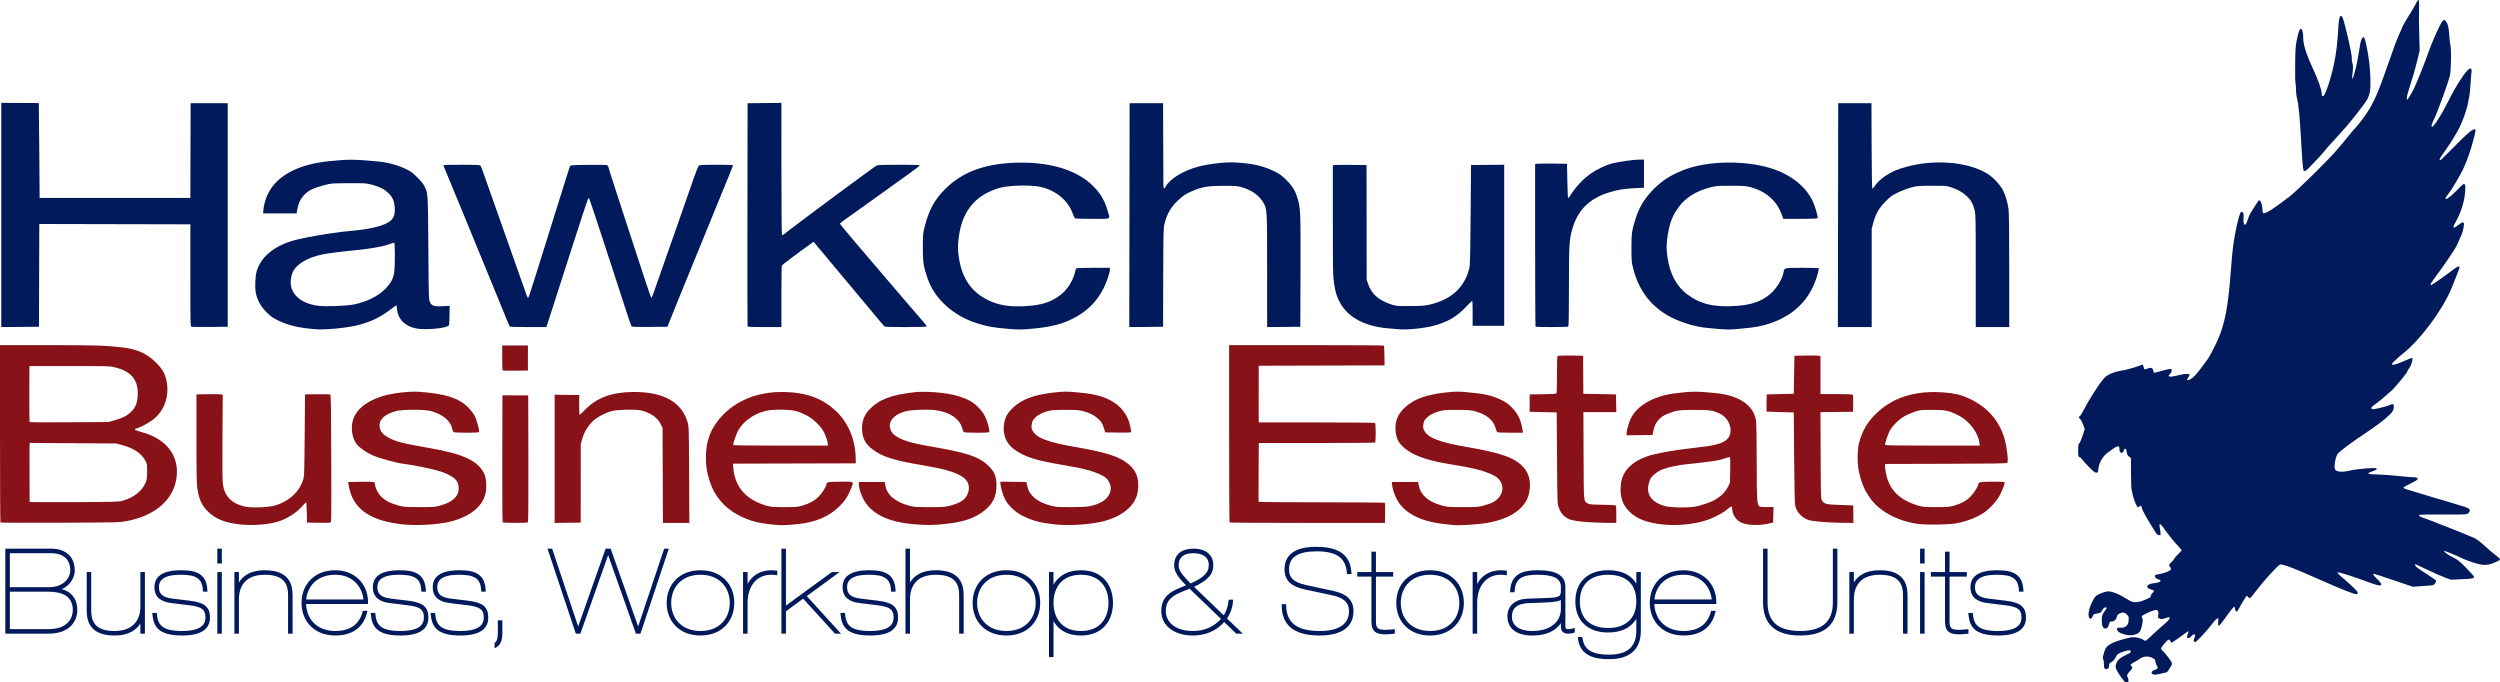 <?xml version="1.0" encoding="UTF-8" standalone="no"?>
<!-- Created with Inkscape (http://www.inkscape.org/) -->

<svg
   xmlns:dc="http://purl.org/dc/elements/1.1/"
   xmlns:cc="http://creativecommons.org/ns#"
   xmlns:rdf="http://www.w3.org/1999/02/22-rdf-syntax-ns#"
   xmlns:svg="http://www.w3.org/2000/svg"
   xmlns="http://www.w3.org/2000/svg"
   xmlns:sodipodi="http://sodipodi.sourceforge.net/DTD/sodipodi-0.dtd"
   xmlns:inkscape="http://www.inkscape.org/namespaces/inkscape"
   version="1.1"
   id="svg1506"
   width="5608.107"
   height="1530.794"
   viewBox="0 0 5608.107 1530.794"
   sodipodi:docname="Hawkchurch_Logo_New.svg"
   inkscape:version="0.92.4 (5da689c313, 2019-01-14)"
   inkscape:export-filename="C:\Users\admin\Documents\Kernel IT Services\Clients\Hawkchurch Business Estate - Dorset Holiday Homes\Hawkchurch_Logo.png"
   inkscape:export-xdpi="100"
   inkscape:export-ydpi="100">
  <defs
     id="defs1510" />
  <sodipodi:namedview
     pagecolor="#ffffff"
     bordercolor="#666666"
     borderopacity="1"
     objecttolerance="10"
     gridtolerance="10"
     guidetolerance="10"
     inkscape:pageopacity="0"
     inkscape:pageshadow="2"
     inkscape:window-width="1536"
     inkscape:window-height="793"
     id="namedview1508"
     showgrid="false"
     inkscape:zoom="0.45254834"
     inkscape:cx="3798.4829"
     inkscape:cy="599.41634"
     inkscape:window-x="1912"
     inkscape:window-y="-8"
     inkscape:window-maximized="1"
     inkscape:current-layer="svg1506"
     fit-margin-top="0"
     fit-margin-left="0"
     fit-margin-right="0"
     fit-margin-bottom="0" />
  <path
     style="fill:#881218;fill-opacity:1;stroke-width:1.445"
     d="m 1127.168,886.899 -0.081,3.974 c -0.045,2.186 -0.208,66.239 -0.361,142.341 -0.184,91.141 0.214,138.576 1.166,138.977 0.794,0.335 13.56,0.66 28.365,0.723 20.007,0.085 27.242,-0.351 28.179,-1.693 0.703,-1.007 1.091,-64.287 0.878,-143.064 l -0.384,-141.257 h -28.879 z"
     id="path1012"
     inkscape:connector-curvature="0" />
  <path
     style="fill:#881218;fill-opacity:1;stroke-width:1.445"
     d="m 1421.244,879.299 c -48.478,0.19 -82.457,12.662 -108.892,39.974 -5.844,6.038 -11.238,10.979 -11.987,10.979 -0.8,0 -1.272,-9.072 -1.149,-22.038 l 0.209,-22.038 -27.601,-0.392 -27.603,-0.392 v 143.848 143.845 l 29.223,-0.39 29.226,-0.392 0.036,-88.15 0.04,-88.15 3.474,-12.159 c 4.839,-16.938 17.111,-35.226 29.638,-44.165 10.865,-7.753 24.375,-14.24 36.252,-17.409 13.328,-3.556 52.077,-4.484 65.709,-1.572 20.507,4.38 37.01,15.877 44.405,30.937 l 4.047,8.242 0.415,106.575 0.415,106.575 h 29.638 29.642 l -0.489,-108.02 c -0.483,-107.437 -0.503,-108.078 -3.759,-118.765 -13.655,-44.812 -54.094,-67.204 -120.891,-66.943 z"
     id="path1099" />
  <path
     style="fill:#881218;fill-opacity:1;stroke-width:1.445"
     d="M 1752.914 879.299 C 1699.639 879.579 1653.63 897.578 1621.111 931.449 C 1595.147 958.494 1583.474 987.72 1583.502 1025.627 C 1583.515 1047.146 1585.652 1060.1 1592.67 1081.264 C 1606.516 1123.017 1638.077 1152.405 1685.893 1168.068 C 1700.153 1172.74 1715.978 1175.338 1745.666 1177.885 C 1754.647 1178.655 1773.479 1177.587 1794.094 1175.141 C 1830.651 1170.802 1858.932 1158.651 1881.086 1137.764 C 1894.219 1125.382 1902.178 1113.529 1909.039 1096.139 C 1915.683 1079.296 1917.488 1080.541 1886.469 1080.541 C 1859.432 1080.541 1854.047 1081.416 1854.047 1085.809 C 1854.047 1090.452 1844.404 1106.005 1836.707 1113.775 C 1827.349 1123.222 1815.713 1129.689 1799.805 1134.283 C 1789.512 1137.256 1785.24 1137.606 1759.395 1137.613 C 1733.263 1137.623 1729.385 1137.296 1718.932 1134.219 C 1673.343 1120.799 1648.771 1092.771 1644.959 1049.842 L 1644.092 1040.094 L 1781.945 1039.727 L 1919.799 1039.355 L 1919.566 1027.578 C 1918.748 986.225 1903.242 948.883 1876.037 922.756 C 1852.16 899.825 1823.596 886.36 1788.906 881.684 C 1780.348 880.53 1771.926 879.797 1763.664 879.479 C 1760.05 879.339 1756.466 879.28 1752.914 879.299 z M 1748.197 919.01 C 1752.689 918.984 1757.218 919.055 1761.217 919.238 C 1782.816 920.226 1791.211 922.448 1809.973 932.143 C 1824.2 939.494 1841.067 955.735 1847.781 968.547 C 1852.652 977.841 1856.938 990.811 1856.938 996.266 L 1856.938 999.617 L 1750.725 999.617 C 1674.128 999.617 1644.51 999.172 1644.51 998.02 C 1644.51 993.896 1652.186 972.108 1655.912 965.656 C 1669.967 941.318 1698.517 923.367 1728.676 919.902 C 1732.399 919.475 1737.867 919.186 1743.738 919.066 C 1745.206 919.037 1746.7 919.018 1748.197 919.01 z "
     id="path1097" />
  <path
     style="fill:#881218;fill-opacity:1;stroke-width:1.445"
     d="M 4339.393 879.447 C 4336.012 879.433 4332.645 879.478 4329.322 879.584 C 4320.46 879.866 4311.91 880.581 4304.242 881.768 C 4264.97 887.842 4234.651 902.45 4208.332 927.967 C 4188.921 946.788 4177.521 966.44 4170.279 993.582 C 4166.389 1008.165 4166.114 1039.669 4169.725 1056.697 C 4175.507 1083.957 4183.291 1101.829 4197.604 1120.695 C 4218.672 1148.466 4258.833 1169.364 4302.373 1175.217 C 4321.681 1177.812 4371.763 1177.099 4388.207 1173.994 C 4413.543 1169.211 4437.687 1159.536 4453.791 1147.715 C 4464.162 1140.102 4478.902 1123.749 4484.635 1113.498 C 4490.007 1103.893 4497.113 1086.34 4497.113 1082.676 C 4497.113 1080.87 4492.985 1080.541 4470.285 1080.541 C 4443.248 1080.541 4437.863 1081.416 4437.863 1085.809 C 4437.863 1090.671 4428.149 1106.223 4420.168 1114.135 C 4410.595 1123.624 4399.577 1129.673 4383.383 1134.332 C 4373.404 1137.203 4368.801 1137.576 4343.211 1137.598 C 4316.808 1137.62 4313.31 1137.321 4302.75 1134.145 C 4260.332 1121.386 4237.562 1098.299 4230.531 1060.914 C 4229.173 1053.695 4228.284 1046.216 4228.555 1044.295 L 4229.049 1040.801 L 4364.75 1040.432 C 4467.641 1040.152 4500.952 1039.646 4502.535 1038.332 C 4504.919 1036.353 4504.274 1024.268 4500.582 1001.783 C 4491.654 947.427 4457.256 907.648 4402.029 887.811 C 4387.382 882.549 4363.055 879.548 4339.393 879.447 z M 4333.818 919.471 C 4364.037 919.408 4371.823 921.018 4393.137 931.734 C 4417.153 943.809 4437.046 969.688 4440.244 993.018 L 4441.146 999.617 L 4335.545 999.617 C 4268.008 999.617 4229.627 999.105 4229.066 998.197 C 4227.79 996.133 4233.729 977.179 4238.803 967.119 C 4244.257 956.306 4259.171 941.247 4271.609 933.994 C 4276.736 931.004 4286.816 926.527 4294.008 924.043 C 4306.784 919.631 4307.698 919.525 4333.818 919.471 z "
     id="path1095"
     inkscape:export-xdpi="100"
     inkscape:export-ydpi="100" />
  <path
     style="fill:#881218;fill-opacity:1;stroke-width:1.445"
     d="m 465.64,884.306 -24.967,0.426 0.059,100.654 c 0.053,92.017 0.29,101.938 2.769,115.607 4.392,24.214 12.703,38.942 29.531,52.331 16.729,13.31 36.416,20.153 66.709,23.189 28.739,2.881 61.889,0.324 83.814,-6.466 21.343,-6.61 42.089,-19.979 55.91,-36.028 3.426,-3.978 6.7,-7.234 7.276,-7.234 0.576,0 1.226,10.242 1.445,22.76 l 0.398,22.76 24.567,0.412 c 13.511,0.227 25.867,0.091 27.456,-0.299 2.869,-0.705 2.889,-1.75 2.509,-143.402 -0.298,-111.334 -0.774,-142.947 -2.168,-143.846 -0.982,-0.633 -14.142,-0.989 -29.244,-0.793 l -27.456,0.356 -0.776,91.763 c -0.759,89.603 -0.854,91.987 -3.955,101.261 -8.857,26.491 -32.053,47.365 -62.466,56.215 -15.144,4.406 -54.001,5.747 -68.368,2.36 -29.218,-6.889 -45.04,-23.262 -48.763,-50.468 -1.027,-7.507 -1.323,-43.014 -0.881,-105.816 l 0.667,-94.515 -4.55,-0.824 c -2.503,-0.453 -15.785,-0.634 -29.517,-0.401 z"
     id="path1010" />
  <path
     style="fill:#881218;fill-opacity:1;stroke-width:1.445"
     d="m 2069.015,878.861 c -5.662,0.044 -10.778,0.283 -15.044,0.731 -53.98,5.674 -82.409,16.422 -103.899,39.283 -12.375,13.163 -17.633,28.705 -16.091,47.561 1.482,18.119 7.895,29.761 22.65,41.115 21.931,16.876 48.269,25.288 113.457,36.234 42.705,7.171 64.082,12.836 81.647,21.64 14.7,7.368 21.656,16.714 21.671,29.088 0,9.499 -3.916,18.507 -11.036,25.337 -6.598,6.329 -14.191,9.876 -30.866,14.423 -11.219,3.059 -15.227,3.35 -46.243,3.35 -30.906,0 -35.064,-0.299 -46.243,-3.322 -31.953,-8.642 -50.151,-24.757 -53.364,-47.256 l -0.827,-5.78 h -28.902 -28.902 l -0.454,3.94 c -0.69,5.989 3.513,20.875 9.145,32.396 16.85,34.471 56.566,54.26 117.741,58.664 28.977,2.086 40.338,1.896 68.862,-1.157 36.312,-3.887 60.95,-11.761 80.553,-25.749 24.196,-17.266 33.729,-36.285 32.368,-64.563 -0.864,-17.937 -4.71,-26.671 -17.265,-39.221 -17.5,-17.491 -39.285,-26.379 -89.358,-36.449 -9.935,-1.998 -21.966,-4.29 -26.734,-5.095 -61.134,-10.32 -81.719,-16.611 -97.312,-29.732 -2.397,-2.017 -5.457,-6.547 -6.802,-10.068 -6.917,-18.112 6.79,-34.652 34.75,-41.927 11.383,-2.962 47.159,-4.338 63.584,-2.444 33.145,3.821 56.027,18.681 62.32,40.474 1.304,4.517 3.097,8.691 3.985,9.274 0.888,0.584 13.828,1.072 28.755,1.084 22.259,0.018 27.284,-0.351 27.937,-2.052 1.33,-3.466 -3.844,-22.566 -9.19,-33.931 -6.193,-13.163 -21.348,-28.93 -34.482,-35.87 -12.016,-6.35 -33.015,-13.027 -48.857,-15.535 -18.656,-2.954 -40.566,-4.574 -57.552,-4.442 z"
     id="path1008"
     inkscape:connector-curvature="0" />
  <path
     style="fill:#881218;fill-opacity:1;stroke-width:1.445"
     d="M 3512.227 797.582 C 3501.965 797.635 3494.404 797.99 3493.879 798.516 C 3493.177 799.217 3492.643 817.925 3492.691 840.092 C 3492.741 862.259 3492.262 881.195 3491.629 882.172 C 3490.795 883.458 3482.337 884.056 3460.92 884.34 L 3431.361 884.732 L 3431.361 904.24 L 3431.361 923.75 L 3461.709 924.473 L 3492.055 925.193 L 3492.799 1027.795 C 3493.534 1129.007 3493.588 1130.51 3496.715 1138.762 C 3500.736 1149.369 3504.648 1154.845 3512.023 1160.188 C 3520.396 1166.252 3530.369 1168.69 3555.359 1170.779 C 3567.435 1171.789 3588.206 1172.707 3601.519 1172.82 L 3625.725 1173.027 L 3625.725 1153.547 C 3625.725 1134.517 3625.645 1134.049 3622.473 1133.357 C 3620.685 1132.968 3607.192 1132.468 3592.488 1132.246 C 3569.403 1131.898 3565.147 1131.474 3561.301 1129.145 C 3552.319 1123.705 3552.785 1129.286 3552.348 1022.377 L 3551.949 924.473 L 3588.879 924.473 L 3625.807 924.473 L 3625.406 904.602 L 3625.002 884.732 L 3588.408 884.01 L 3551.816 883.287 L 3551.561 840.656 L 3551.303 798.027 L 3523.229 797.635 C 3519.368 797.581 3515.647 797.564 3512.227 797.582 z M 931.523 878.586 C 928.219 878.57 924.708 878.649 921.064 878.812 C 899.2 879.796 872.499 883.851 856.215 889.135 C 819.875 900.926 797.547 919.99 791.137 944.703 C 786.705 961.789 790.397 983.729 799.771 996.02 C 805.672 1003.755 819.662 1013.705 834.564 1020.764 C 848.812 1027.513 889.319 1038.665 906.793 1040.648 C 925.904 1042.818 973.811 1052.719 987.324 1057.293 C 1011.711 1065.546 1024.02 1073.975 1027.205 1084.607 C 1034.256 1108.14 1020.451 1125.119 986.771 1134.326 C 975.788 1137.329 971.68 1137.62 940.752 1137.592 C 909.913 1137.564 905.664 1137.255 894.51 1134.24 C 876.156 1129.28 863.094 1122.486 854.562 1113.465 C 847.236 1105.719 841.041 1092.941 841.041 1085.574 C 841.041 1080.684 838.881 1080.376 807.805 1080.853 L 781.07 1081.264 L 781.516 1085.6 C 781.76 1087.984 783.258 1094.788 784.846 1100.721 C 796.733 1145.126 836.018 1169.704 906.07 1176.562 C 937.1 1179.6 984.565 1176.627 1010.697 1170.006 C 1055.656 1158.616 1083.999 1135.04 1089.768 1104.232 C 1092.071 1091.927 1090.683 1072.573 1086.877 1063.971 C 1073.901 1034.637 1040.615 1018.616 965.285 1005.449 C 899.535 993.957 885.658 990.265 867.834 979.52 C 857.857 973.505 853.133 967.29 851.805 958.434 C 849.297 941.711 861.81 929.373 888.729 922.029 C 902.554 918.257 953.3 918.298 966.764 922.09 C 994.274 929.838 1011.575 944.755 1015.014 963.691 C 1015.699 967.463 1016.878 969.196 1019.184 969.814 C 1020.952 970.289 1033.963 970.682 1048.096 970.693 C 1067.98 970.708 1073.957 970.284 1074.52 968.816 C 1075.843 965.366 1069.36 941.484 1064.672 932.541 C 1062.042 927.526 1055.695 919.392 1049.9 913.605 C 1029.03 892.765 999.267 883.306 940.752 878.922 C 937.928 878.71 934.828 878.602 931.523 878.586 z M 3800.781 878.754 C 3786.591 878.862 3772.938 880.177 3754.338 882.736 C 3709.232 888.943 3672.96 909.747 3658.986 937.43 C 3654.054 947.201 3648.846 964.85 3648.846 971.799 L 3648.846 976.555 L 3678.109 976.164 L 3707.373 975.771 L 3707.805 971.438 C 3708.042 969.053 3709.56 963.029 3711.18 958.051 C 3715.488 944.809 3725.151 934.735 3739.125 928.918 C 3759.498 920.436 3765.024 919.589 3800.58 919.498 C 3835.524 919.409 3843.021 920.537 3858.539 928.234 C 3882.8 940.267 3890.257 973.533 3871.826 987.506 C 3860.85 995.827 3843.488 1000.027 3801.303 1004.564 C 3756.662 1009.366 3712.749 1017.216 3694.891 1023.59 C 3659.768 1036.126 3639.46 1057.317 3636.156 1084.883 C 3632.921 1111.871 3638.831 1131.552 3654.963 1147.531 C 3671.455 1163.865 3694.51 1172.801 3729.771 1176.523 C 3768.062 1180.565 3812.672 1174.735 3841.213 1161.957 C 3856.966 1154.904 3867.659 1148.607 3875.434 1141.805 C 3879.548 1138.206 3883.574 1135.669 3884.379 1136.166 C 3885.183 1136.663 3885.842 1139.07 3885.842 1141.514 C 3885.842 1153.058 3893.967 1166.154 3904.422 1171.463 C 3917.635 1178.173 3943.276 1179.631 3965.32 1174.926 L 3977.604 1172.305 L 3978.008 1154.818 L 3978.41 1137.334 L 3963.092 1137.478 C 3949.725 1137.604 3947.517 1137.281 3945.793 1134.936 C 3941.337 1128.874 3940.756 1117.516 3940.727 1036.035 C 3940.707 990.315 3940.07 949.768 3939.279 944.303 C 3934.286 909.768 3902.831 887.709 3850.436 882.002 C 3829.695 879.743 3814.97 878.646 3800.781 878.754 z M 3879.518 1025.539 C 3879.751 1025.55 3879.954 1025.58 3880.129 1025.631 C 3880.594 1025.765 3880.865 1026.037 3881.018 1026.436 C 3881.438 1027.528 3881.552 1040.653 3881.279 1055.602 L 3880.783 1082.779 L 3876.053 1092.385 C 3870.803 1103.043 3861.027 1112.891 3847.947 1120.701 C 3837.232 1127.099 3813.976 1134.933 3800.115 1136.812 C 3781.51 1139.334 3748.116 1138.638 3736.055 1135.477 C 3704.282 1127.147 3691.298 1108.42 3699.217 1082.35 C 3701.733 1074.066 3703.495 1071.163 3709.322 1065.713 C 3713.204 1062.081 3719.557 1057.504 3723.438 1055.543 C 3735.921 1049.235 3764.374 1042.843 3789.019 1040.811 C 3798.923 1039.994 3806.813 1039.048 3844.213 1034.205 C 3851.122 1033.31 3862.057 1030.747 3868.514 1028.512 C 3874.689 1026.373 3877.881 1025.463 3879.518 1025.539 z "
     id="path1006" />
  <path
     style="fill:#881218;fill-opacity:1;stroke-width:1.445"
     d="m 4051.303,797.614 -26.011,0.412 -0.723,42.63 -0.722,42.63 -30.347,0.723 -30.347,0.723 -0.404,19.148 c -0.222,10.531 -0.222,19.277 0,19.435 0.222,0.158 14.06,0.646 30.751,1.084 l 30.347,0.796 0.835,101.879 c 0.606,73.946 1.325,103.731 2.622,108.63 3.91,14.769 17.282,27.82 32.407,31.628 3.362,0.847 15.854,2.386 27.756,3.421 11.903,1.035 32.532,1.972 45.845,2.08 l 24.205,0.195 v -19.509 c 0,-10.73 -0.163,-19.592 -0.361,-19.695 -0.199,-0.103 -13.367,-0.607 -29.263,-1.118 -31.251,-1.004 -34.813,-1.822 -40.333,-9.277 -2.983,-4.03 -3.023,-5.253 -3.409,-101.492 l -0.393,-97.414 36.52,-0.387 36.517,-0.387 0.406,-18.673 c 0.304,-13.968 -0.06,-18.969 -1.445,-19.847 -1.018,-0.646 -17.621,-1.185 -36.895,-1.197 l -35.043,-0.023 v -42.602 -42.602 l -3.252,-0.802 c -1.788,-0.44 -14.957,-0.616 -29.263,-0.39 z"
     id="path1004"
     inkscape:connector-curvature="0" />
  <path
     style="fill:#881218;fill-opacity:1;stroke-width:1.445"
     d="m 0,774.183 v 198.46 c 0,109.152 0.467,198.924 1.038,199.496 0.571,0.571 60.886,0.789 134.032,0.483 127.986,-0.536 133.592,-0.669 148.889,-3.599 64.542,-12.36 105.202,-47.669 112.017,-97.275 6.778,-49.337 -22.892,-87.969 -78.78,-102.576 -9.679,-2.53 -14.451,-4.451 -14.451,-5.814 0,-1.12 1.626,-2.245 3.613,-2.501 6.335,-0.816 26.392,-11.396 36.85,-19.438 25.369,-19.509 37.011,-52.208 30.601,-85.963 -3.023,-15.918 -9.368,-27.585 -21.885,-40.245 -21.634,-21.88 -43.264,-31.919 -77.358,-35.904 -37.574,-4.392 -60.962,-5.111 -166.546,-5.117 z m 2757.227,0 v 198.46 c 0,109.152 0.436,198.892 0.966,199.422 0.529,0.53 79.155,0.962 174.723,0.962 h 173.761 l 0.5,-22.038 c 0.311,-13.697 -0.05,-22.439 -0.952,-23.099 -0.799,-0.584 -64.653,-1.072 -141.901,-1.084 -77.247,-0.012 -140.65,-0.51 -140.896,-1.106 -0.246,-0.596 -0.271,-30.509 -0.056,-66.474 l 0.389,-65.39 129.668,-0.023 c 71.317,-0.012 130.344,-0.5 131.173,-1.084 1.977,-1.394 1.919,-42.574 -0.06,-44.03 -0.796,-0.584 -59.809,-1.072 -131.142,-1.084 l -129.697,-0.023 -0.166,-10.477 c -0.182,-11.351 -0.174,-29.2 0.036,-82.362 l 0.133,-34.315 141.113,-0.367 141.117,-0.37 -0.319,-21.614 c -0.175,-11.887 -0.635,-22.13 -1.025,-22.76 -0.39,-0.631 -78.705,-1.146 -174.035,-1.146 z m -1630.513,0.723 -0.136,27.818 c -0.083,17.296 0.414,28.054 1.313,28.442 0.794,0.343 13.8,0.506 28.901,0.361 l 27.457,-0.263 v -28.179 -28.179 h -28.769 z M 66.011,821.148 h 90.188 c 88.913,0 90.369,0.049 103.028,3.271 36.288,9.237 51.504,28.627 49.691,63.327 -0.872,16.69 -5.38,27.284 -15.755,37.03 -8.621,8.099 -18.057,12.795 -36.229,18.035 l -13.438,3.875 -88.181,0.542 c -48.5,0.297 -88.521,0.199 -88.938,-0.217 -0.416,-0.416 -0.669,-28.908 -0.562,-63.313 z m 3201.208,57.386 c -6.261,0.102 -12.792,0.686 -23.212,1.812 -44.585,4.817 -71.988,14.742 -92.099,33.361 -16.276,15.069 -22.824,30.727 -21.422,51.227 1.097,16.047 5.589,26.554 15.444,36.127 19.575,19.014 52.198,31.472 104.072,39.743 54.598,8.705 79.412,14.974 100.103,25.286 23.248,11.586 27.128,36.989 8.256,54.038 -6.978,6.305 -14.455,9.753 -30.804,14.203 -10.607,2.887 -15.245,3.216 -45.763,3.252 -30.978,0.036 -35.038,-0.252 -46.243,-3.283 -16.862,-4.561 -28.228,-10.149 -37.282,-18.332 -8.812,-7.966 -13.167,-15.485 -15.495,-26.757 l -1.642,-7.948 h -29.509 -29.511 l 0.446,5.058 c 0.842,9.534 5.016,22.406 10.954,33.782 15.737,30.149 51.793,49.328 103.484,55.046 10.73,1.187 21.785,2.436 24.567,2.775 7.894,0.962 37.774,-0.461 59.248,-2.822 61.42,-6.755 101.463,-31.946 109.288,-68.752 4.939,-23.232 0.669,-43.283 -12.325,-57.891 -19.232,-21.619 -48.946,-32.243 -128.755,-46.037 -59.488,-10.282 -85.11,-20.06 -93.719,-35.766 -2.922,-5.332 -3.269,-7.384 -2.41,-14.259 0.831,-6.65 2.001,-9.112 6.813,-14.332 6.452,-6.999 15.925,-12.017 30.068,-15.927 7.648,-2.114 14.897,-2.593 39.017,-2.571 26.109,0.024 30.967,0.407 40.931,3.215 25.399,7.158 39.957,19.287 45.281,37.725 1.276,4.422 3.049,8.518 3.937,9.102 0.888,0.584 14.19,1.072 29.56,1.084 l 27.944,0.023 -0.971,-6.142 c -3.62,-22.881 -10.238,-36.612 -24.563,-50.97 -7.671,-7.688 -13.1,-11.585 -22.408,-16.091 -21.892,-10.598 -38.6,-14.35 -79.694,-17.894 -9.336,-0.805 -15.326,-1.185 -21.586,-1.084 z m -879.102,0.051 c -6.277,0.121 -12.849,0.695 -22.93,1.784 -44.4,4.796 -71.814,14.747 -91.935,33.375 -11.514,10.66 -16.659,18.804 -19.684,31.146 -6.417,26.185 2.381,50.245 23.646,64.671 23.801,16.144 45.752,23.002 107.179,33.477 47.642,8.124 66.245,13.011 86.24,22.653 11.487,5.539 16.59,11.316 19.997,22.636 4.771,15.853 -6.457,33.373 -26.418,41.222 -17.511,6.886 -26.616,8.075 -61.755,8.066 -30.101,-0.01 -34.396,-0.321 -45.52,-3.322 -16.848,-4.545 -28.221,-10.135 -37.282,-18.323 -8.814,-7.966 -13.169,-15.486 -15.495,-26.757 l -1.64,-7.948 -29.15,-0.392 -29.15,-0.389 v 4.135 c 0,7.047 5.362,25.522 10.2,35.151 7.226,14.379 23.683,29.741 40.584,37.883 23.416,11.281 39.659,15.426 74.216,18.936 30.976,3.146 78.781,-0.11 105.85,-7.209 44.446,-11.656 72.371,-35.743 77.191,-66.578 4.772,-30.526 -4.068,-51.112 -29.094,-67.75 -19.736,-13.121 -49.898,-21.851 -112.762,-32.647 -59.132,-10.155 -85.114,-20.047 -93.668,-35.656 -2.888,-5.27 -3.217,-7.291 -2.337,-14.335 0.852,-6.819 1.992,-9.25 6.766,-14.428 6.515,-7.068 16.306,-12.28 29.991,-15.966 7.504,-2.021 15.352,-2.533 39.018,-2.537 26.384,-0.01 30.86,0.348 40.911,3.235 14.389,4.132 23.076,8.571 31.753,16.223 7.709,6.798 10.525,11.442 14.008,23.107 l 2.371,7.948 29.178,0.392 c 24.754,0.332 29.178,0.071 29.178,-1.713 0,-1.157 -0.98,-6.859 -2.179,-12.673 -5.25,-25.465 -21.975,-46.963 -45.509,-58.501 -21.532,-10.556 -40.016,-14.68 -80.623,-17.982 -8.889,-0.723 -14.869,-1.053 -21.146,-0.931 z m -2321.644,115.037 97.182,0.61 97.182,0.613 13.968,3.748 c 25.263,6.782 42.1,18.172 51.165,34.609 3.958,7.176 4.188,8.532 4.13,24.219 -0.046,12.115 -0.736,18.381 -2.549,23.121 -7.722,20.192 -25.598,34.717 -52.825,42.921 -7.202,2.17 -19.309,2.499 -108.181,2.947 -55.039,0.277 -100.065,-0.012 -100.058,-0.643 0.01,-0.632 -0.077,-24.234 -0.184,-52.449 -0.106,-28.215 -0.111,-57.689 -0.01,-65.498 z"
     id="path1002"
     inkscape:connector-curvature="0" />
  <path
     style="fill:#011a5c;fill-opacity:1;stroke-width:1.445"
     d="m 3374.285,369.51 -37.211,0.384 -37.211,0.387 -0.833,111.272 c -0.583,78.039 -1.342,113.43 -2.542,118.497 -10.418,43.959 -39.782,71.494 -88.636,83.115 -11.598,2.759 -17.815,3.227 -44.549,3.356 -30.378,0.146 -31.344,0.06 -43.353,-3.912 -27.328,-9.038 -43.431,-23.455 -50.96,-45.619 l -3.22,-9.483 -0.115,-128.613 -0.113,-128.613 -34.572,-0.406 c -19.015,-0.224 -36.036,-0.048 -37.824,0.39 l -3.251,0.796 v 123.165 c 0,114.178 0.21,124.536 2.794,141.952 3.062,20.634 6.606,31.429 15.055,45.828 18.18,30.985 55.425,50.181 105.697,54.476 10.333,0.883 21.388,1.834 24.567,2.111 v 0 c 20.895,1.824 61.99,-2.797 83.815,-9.424 28.285,-8.589 46.866,-19.933 66.805,-40.79 7.311,-7.648 13.643,-13.906 14.07,-13.906 0.426,0 0.773,12.681 0.773,28.179 v 28.179 h 35.404 35.405 v -180.661 z"
     id="path1000"
     inkscape:connector-curvature="0" />
  <path
     style="fill:#011a5c;fill-opacity:1;stroke-width:1.445"
     d="m 3876.812,364.658 c -37.14,0.267 -73.722,6.039 -101.447,17.256 -28.958,11.717 -45.402,22.238 -64.99,41.58 -20.304,20.05 -32.452,39.607 -41.001,66.005 -8.624,26.632 -9.693,34.075 -9.647,67.197 0.04,27.952 0.347,31.544 3.869,45.52 14.639,58.077 50.679,98.255 106.764,119.019 27.932,10.341 45.548,13.824 84.411,16.686 23.649,1.742 24.044,1.737 50.578,-0.601 36.124,-3.183 55.614,-7.393 78.758,-17.008 48.989,-20.354 80.821,-57.009 94.001,-108.249 1.371,-5.332 2.133,-10.054 1.693,-10.494 -0.439,-0.44 -17.229,-0.799 -37.307,-0.799 -40.84,0 -39.947,-0.219 -41.617,10.22 -2.412,15.091 -16.307,37.348 -30.826,49.381 -19.121,15.848 -40.993,23.409 -74.705,25.825 -50.15,3.594 -81.056,-3.749 -111.189,-26.421 -23.056,-17.346 -38.126,-45.592 -43.452,-81.442 -2.975,-20.029 -2.853,-31.034 0.579,-51.986 4.619,-28.197 10.926,-43.851 25.565,-63.451 14.637,-19.596 38.689,-34.45 68.413,-42.252 14.438,-3.789 16.751,-3.982 47.689,-3.934 28.695,0.044 33.872,0.416 44.075,3.172 34.048,9.199 58.594,30.564 69.514,60.505 l 3.849,10.556 h 38.148 c 30.857,0 38.291,-0.375 38.902,-1.967 1.096,-2.855 -5.998,-27.045 -11.095,-37.832 -14.588,-30.875 -45.262,-56.468 -84.746,-70.711 -29.951,-10.803 -67.647,-16.044 -104.786,-15.777 z"
     id="path998"
     inkscape:connector-curvature="0" />
  <path
     style="fill:#011a5c;fill-opacity:1;stroke-width:1.445"
     d="m 789.641,358.375 c -15.818,-0.102 -30.434,1.002 -52.13,3.26 -80.337,8.359 -130.315,40.703 -143.727,93.013 -1.553,6.055 -2.968,13.934 -3.144,17.51 l -0.321,6.503 h 37.541 37.538 l 1.552,-9.393 c 3.384,-20.466 14.913,-36.072 33.037,-44.721 5.378,-2.567 17.367,-6.636 26.643,-9.04 16.647,-4.315 17.376,-4.371 55.884,-4.521 38.285,-0.149 39.285,-0.078 53.307,3.796 17.203,4.753 26.025,9.345 35.628,18.552 9.046,8.674 12.992,17.605 13.968,31.6 1.294,18.566 -2.988,27.684 -16.452,35.012 -16.285,8.863 -44.678,14.937 -86.353,18.473 -10.279,0.872 -19.058,1.811 -19.508,2.089 -0.451,0.278 -7.324,1.252 -15.272,2.165 -16.838,1.933 -53.612,8.476 -77.121,13.72 -50.398,11.243 -84.432,36.957 -94.775,71.605 -3.321,11.126 -4.462,34.542 -2.305,47.304 2.81,16.631 11.059,31.957 24.337,45.224 9.328,9.32 13.598,12.318 26.308,18.47 23.086,11.175 44.768,16.245 83.815,19.593 20.881,1.791 70.659,-3.016 94.264,-9.102 30.082,-7.756 50.562,-17.596 74.258,-35.676 6.648,-5.072 12.327,-9.224 12.622,-9.224 0.295,0 0.877,3.774 1.295,8.385 2.063,22.749 17.182,38.336 42.401,43.714 17.496,3.731 59.331,0.865 71.402,-4.891 3.592,-1.713 3.617,-1.849 4.013,-23.731 l 0.398,-22.009 -14.849,0.852 c -19.249,1.106 -25.239,-0.696 -29.302,-8.823 -2.797,-5.594 -2.914,-9.514 -3.681,-121.387 -0.858,-125.287 -0.662,-122.204 -8.941,-139.394 -4.127,-8.57 -21.983,-27.041 -31.95,-33.051 -18.284,-11.025 -45.518,-19.42 -71.035,-21.894 -26.509,-2.57 -43.529,-3.88 -59.347,-3.982 z m 245.433,11.183 c -32.38,0 -40.997,0.385 -40.386,1.806 5.248,12.214 18.628,44.581 39.579,95.737 13.997,34.176 27.212,66.366 29.365,71.532 3.571,8.57 47.263,114.908 58.483,142.341 2.601,6.358 8.129,20.014 12.286,30.347 4.157,10.332 8.211,19.599 9.009,20.593 1.099,1.367 11.254,1.806 41.77,1.806 h 40.316 l 1.245,-3.252 c 0.685,-1.788 9.133,-27.962 18.772,-58.165 9.639,-30.202 23.011,-71.821 29.715,-92.486 6.704,-20.665 19.106,-59.032 27.561,-85.26 8.455,-26.228 15.957,-48.295 16.672,-49.037 0.716,-0.742 1.708,-0.942 2.205,-0.446 1.04,1.04 52.113,156.371 83.979,255.408 5.243,16.293 10.174,30.447 10.957,31.453 1.099,1.413 10.447,1.742 41.128,1.445 l 39.703,-0.384 3.215,-8.671 c 1.768,-4.769 11.851,-29.805 22.407,-55.636 10.557,-25.831 23.43,-57.37 28.608,-70.087 9.216,-22.631 20.91,-51.256 36.89,-90.318 4.389,-10.73 15.145,-37.066 23.903,-58.526 8.758,-21.459 19.545,-47.796 23.971,-58.526 4.426,-10.73 8.052,-19.996 8.067,-20.593 0.01,-0.596 -16.766,-1.084 -37.279,-1.084 -27.681,0 -37.872,0.466 -39.531,1.806 -1.229,0.994 -6.627,14.487 -11.995,29.986 -17.144,49.493 -29.162,83.926 -37.321,106.936 -4.368,12.319 -14.892,42.233 -23.387,66.474 -8.495,24.241 -18.079,51.553 -21.298,60.694 -3.22,9.14 -7.167,20.39 -8.772,24.998 -1.605,4.609 -3.43,7.86 -4.056,7.226 -1.518,-1.538 -16.276,-46.007 -65.61,-197.686 -25.721,-79.078 -29.383,-90.501 -30.455,-95.026 -0.571,-2.413 -2.165,-4.285 -4.036,-4.742 -1.701,-0.415 -20.579,-0.573 -41.953,-0.35 -32.776,0.342 -39.044,0.746 -40.025,2.574 -0.639,1.192 -8.436,25.578 -17.326,54.191 -16.553,53.27 -24.056,77.271 -41.552,132.948 -5.495,17.486 -14.872,47.399 -20.838,66.474 -12.315,39.373 -13.775,43.425 -15.162,42.037 -0.547,-0.547 -3.063,-6.978 -5.591,-14.29 -5.532,-15.997 -52.189,-148.11 -64.151,-181.649 -7.732,-21.681 -19.322,-54.449 -30.669,-86.705 -2.376,-6.756 -4.981,-13.096 -5.786,-14.09 -1.109,-1.369 -11.439,-1.806 -42.625,-1.806 z m -150.797,174.856 c 1.984,0 2.061,51.11 0.099,66.223 -1.798,13.846 -7.807,25.05 -20.135,37.538 -16.007,16.215 -42.174,29.162 -70.363,34.815 -16.335,3.275 -62.652,5.064 -79.282,3.062 -48.358,-5.819 -72.634,-36.402 -58.622,-73.852 6.954,-18.586 33.064,-34.559 68.015,-41.611 11.254,-2.271 48.051,-6.968 69.364,-8.854 31.348,-2.775 63.398,-8.156 76.835,-12.899 6.891,-2.432 13.231,-4.423 14.09,-4.423 z"
     id="path996"
     inkscape:connector-curvature="0" />
  <path
     style="fill:#011a5c;fill-opacity:1;stroke-width:1.445"
     d="m 3678.022,357.997 c -13.108,0 -48.681,5.028 -62.317,8.809 -14.493,4.019 -31.705,12.151 -45.675,21.578 -18.221,12.296 -36.393,31.76 -48.981,52.469 -1.37,2.255 -2.927,3.667 -3.46,3.136 -0.533,-0.531 -1.293,-17.984 -1.691,-38.783 l -0.722,-37.815 -32.515,-0.409 c -17.883,-0.225 -33.98,-0.047 -35.774,0.392 l -3.263,0.799 0.03,181.833 c 0.02,100.007 0.456,182.255 0.974,182.773 1.305,1.305 71.651,1.148 73.437,-0.164 0.936,-0.688 1.445,-31.875 1.445,-88.489 0,-94.087 0.719,-106.674 7.409,-129.903 12.361,-42.919 37.564,-68.29 81.814,-82.364 18.809,-5.982 35.332,-8.72 59.26,-9.816 l 19.87,-0.909 v -31.569 -31.566 z"
     id="path994"
     inkscape:connector-curvature="0" />
  <path
     style="fill:#011a5c;fill-opacity:1;stroke-width:1.445"
     d="m 4123.557,231.552 -0.364,251.084 -0.367,251.084 h 37.94 37.936 v -110.188 -110.188 l 3.404,-13.006 c 5.299,-20.247 13.103,-33.942 27.697,-48.611 10.74,-10.796 14.455,-13.472 27.507,-19.814 8.3,-4.033 21.595,-9.069 29.543,-11.194 13.537,-3.619 16.506,-3.871 46.965,-3.988 31.715,-0.122 32.799,-0.029 44.075,3.793 14.217,4.819 23.773,10.235 33.522,19.001 9.215,8.284 14.317,17.131 17.909,31.058 2.615,10.143 2.76,17.365 2.76,136.922 v 126.214 h 37.572 37.573 v -126.217 c 0,-81.225 -0.551,-130.547 -1.547,-138.367 -1.86,-14.595 -7.216,-32.258 -13.198,-43.522 -5.273,-9.931 -17.685,-23.955 -27.843,-31.459 -40.648,-30.028 -120.077,-38.515 -187.814,-20.067 -20.734,5.646 -33.42,11.165 -48.054,20.903 -10.578,7.038 -20.445,16.948 -25.928,26.043 -0.9,1.493 -2.175,2.2 -2.833,1.569 -0.658,-0.631 -1.351,-43.875 -1.541,-96.098 l -0.345,-94.953 h -37.284 z"
     id="path992"
     inkscape:connector-curvature="0" />
  <path
     style="fill:#011a5c;fill-opacity:1;stroke-width:1.445"
     d="m 2.89,230.83 v 251.468 251.468 l 42.269,-0.384 42.269,-0.384 0.37,-115.251 0.37,-115.251 169.428,0.367 169.428,0.367 v 114.585 c 0,113.389 0.031,114.595 2.89,115.291 1.59,0.387 20.448,0.522 41.907,0.299 l 39.017,-0.406 V 482.275 231.552 H 469.23 427.618 l -0.296,106.214 -0.299,106.214 H 257.948 88.872 l -0.745,-106.214 c -0.41,-58.418 -0.898,-106.376 -1.084,-106.575 -0.186,-0.199 -19.197,-0.361 -42.246,-0.361 z"
     id="path990"
     inkscape:connector-curvature="0" />
  <path
     style="fill:#011a5c;fill-opacity:1;stroke-width:1.445"
     d="m 1752.891,230.782 -37.934,0.387 -37.934,0.384 -0.37,249.278 c -0.204,137.103 -0.061,250.09 0.316,251.084 0.525,1.381 9.539,1.806 38.303,1.806 h 37.618 v -67.801 c 0,-37.291 0.397,-68.837 0.883,-70.104 0.675,-1.76 35.434,-27.886 69.283,-52.074 1.072,-0.767 2.206,-1.092 2.52,-0.723 0.314,0.369 16.047,19.205 34.962,41.857 18.915,22.652 49.072,58.743 67.016,80.202 17.945,21.46 37.775,45.195 44.064,52.746 6.289,7.551 12.156,14.206 13.043,14.79 2.409,1.588 93.051,1.354 94.038,-0.243 0.459,-0.743 -2.06,-4.482 -5.6,-8.309 -3.54,-3.828 -24.439,-28.095 -46.44,-53.925 -22.002,-25.831 -45.059,-52.818 -51.239,-59.971 -46.991,-54.394 -91.016,-106.727 -90.97,-108.136 0.031,-0.93 2.794,-3.618 6.141,-5.975 14.72,-10.362 38.126,-27.085 81.23,-58.035 25.434,-18.262 56.485,-40.551 69.003,-49.531 12.518,-8.98 22.76,-16.913 22.76,-17.629 0,-1.71 -90.364,-1.707 -96.324,0 -3.596,1.031 -186.976,136.959 -207.077,153.493 -3.647,2.999 -5.294,3.627 -6.119,2.329 -0.621,-0.978 -1.137,-67.954 -1.152,-148.838 z m 781.07,0.77 -0.364,251.109 -0.367,251.107 37.939,-0.384 37.936,-0.387 0.279,-110.27 c 0.268,-105.624 0.404,-110.768 3.226,-122.11 4.757,-19.115 13.317,-34.47 26.819,-48.106 12.693,-12.819 23.001,-19.491 40.55,-26.249 19.669,-7.574 31.267,-9.272 64.242,-9.399 26.437,-0.102 30.863,0.233 41.134,3.105 21.665,6.058 38.645,17.954 48.123,33.717 8.97,14.92 8.959,14.682 8.986,153.975 l 0.022,126.106 37.211,-0.384 37.211,-0.387 0.421,-123.555 c 0.446,-131.184 0.013,-142.532 -6.221,-163.365 -5.468,-18.267 -11.399,-28.108 -25.357,-42.074 -10.755,-10.761 -14.622,-13.549 -27.527,-19.845 -25.481,-12.432 -49.045,-17.693 -88.715,-19.805 -20.75,-1.105 -60.167,3.52 -82.356,9.661 -34.01,9.412 -63.422,27.569 -72.224,44.589 -3.67,7.096 -5.095,5.234 -5.187,-6.777 -0.048,-6.16 -0.21,-49.241 -0.361,-95.737 l -0.277,-84.538 h -37.572 z m -244.22,133.259 c -75.938,0.231 -130.407,19.49 -170.52,60.299 -22.911,23.308 -34.801,45.094 -44.488,81.509 -4.33,16.278 -4.484,17.883 -4.564,47.911 -0.09,33.952 1.34,43.274 10.833,70.682 15.445,44.595 56.146,82.012 107.583,98.898 25.684,8.431 39.672,10.977 75.867,13.805 23.75,1.855 29.292,1.738 57.905,-1.222 36.473,-3.774 59.091,-9.539 82.39,-21.002 32.578,-16.027 54.493,-37.281 70.431,-68.309 7.125,-13.871 14.708,-36.124 14.708,-43.158 v -3.452 h -37.487 c -25.222,0 -37.8,0.511 -38.448,1.558 -0.529,0.856 -1.863,5.414 -2.963,10.13 -4.16,17.832 -17.672,38.45 -32.514,49.607 -19.958,15.003 -40.017,21.799 -71.391,24.197 -39.057,2.984 -64.853,-0.619 -89.674,-12.529 -37.943,-18.206 -59.493,-49.286 -66.37,-95.715 -2.771,-18.707 -2.757,-28.014 0.07,-48.289 6.681,-47.898 28.427,-80.257 66.378,-98.771 17.829,-8.698 31.161,-12.079 54.914,-13.923 25.014,-1.942 49.835,-0.774 65.037,3.059 32.642,8.23 58.383,30.011 68.65,58.089 1.84,5.031 3.968,9.96 4.73,10.954 1.048,1.364 10.714,1.806 39.506,1.806 44.033,0 40.184,1.947 34.555,-17.471 -6.894,-23.782 -15.31,-38.396 -31.752,-55.142 -34.456,-35.093 -91.383,-53.74 -163.385,-53.522 z"
     id="path988"
     inkscape:connector-curvature="0" />
  <path
     style="fill:#011a5c;fill-opacity:1;stroke-width:1.445"
     d="m 5250.873,35.709 c -2.729,0.742 -4.486,9.279 -5.422,26.046 -1.833,32.819 -4.55,56.251 -9.133,78.757 -6.876,33.761 -19.124,71.262 -24.395,74.687 -2.604,1.692 -3.827,-0.222 -3.827,-5.992 0,-7.338 -8.346,-31.106 -18.794,-53.522 -16.631,-35.678 -23.116,-56.781 -22.716,-73.908 0.177,-7.528 -2.451,-17.132 -4.685,-17.132 -3.118,0 -5.88,6.944 -9.198,23.122 -3.355,16.357 -3.739,21.75 -4.082,57.092 -0.207,21.465 0.06,39.743 0.605,40.618 0.54,0.875 1.057,7.372 1.148,14.44 0.09,7.068 1.17,16.4 2.4,20.739 3.345,11.81 6.658,45.752 9.031,92.545 1.754,34.584 3.98,63.648 5.174,67.558 1.509,4.942 4.738,3.947 12.06,-3.714 3.662,-3.832 12.212,-12.773 18.998,-19.87 6.786,-7.097 14.557,-15.831 17.27,-19.407 2.714,-3.577 8.923,-10.73 13.799,-15.896 8.66,-9.175 22.817,-24.883 34.838,-38.656 13.906,-15.935 42.977,-53.611 46.076,-59.714 6.405,-12.613 8.101,-22.898 7.451,-45.182 -0.751,-25.738 -2.952,-45.681 -7.671,-69.46 -3.633,-18.303 -5.815,-25.427 -7.782,-25.427 -2.856,0 -6.099,6.524 -7.29,14.663 -0.739,5.05 -2.038,12.758 -2.887,17.129 -0.85,4.371 -2.375,13.15 -3.39,19.509 -3.609,22.602 -14.079,55.048 -11.891,36.85 2.259,-18.795 2.321,-24.189 0.35,-30.739 -1.135,-3.77 -1.733,-8.117 -1.329,-9.658 1.681,-6.429 -17.122,-87.758 -21.648,-93.634 -1.132,-1.469 -2.151,-2.088 -3.06,-1.84 z"
     id="path986"
     inkscape:connector-curvature="0" />
  <path
     style="fill:#011a5c;fill-opacity:1;stroke-width:1.445"
     d="m 5425.322,0.016 c -0.945,-0.319 -4.021,4.044 -6.903,9.788 -2.86,5.698 -7.011,13.051 -9.224,16.342 -5.914,8.793 -20.463,33.636 -20.463,34.942 0,0.619 -2.68,6.942 -5.955,14.053 -6.214,13.489 -13.858,34.034 -29.43,79.099 -15.332,44.37 -23.629,64.363 -35.845,86.364 -7.34,13.22 -24.176,36.278 -33.372,45.707 -3.27,3.353 -9.199,10.273 -13.173,15.38 -3.973,5.106 -10.151,12.66 -13.728,16.785 -3.577,4.125 -10.73,12.584 -15.896,18.797 -16.087,19.347 -88.372,90.543 -104.673,103.095 -32.799,25.258 -50.916,37.226 -57.422,37.931 -3.198,0.346 -3.413,-0.19 -4.276,-10.821 -0.908,-11.18 -4.166,-19.157 -7.386,-18.083 -0.885,0.295 -5.017,6.026 -9.182,12.735 -4.165,6.709 -8.901,14.318 -10.525,16.909 -1.624,2.591 -4.306,9.257 -5.961,14.812 -4.762,15.992 -10.424,12.842 -9.071,-5.046 0.626,-8.283 0.333,-10.571 -1.561,-12.142 -1.283,-1.065 -3.223,-1.594 -4.31,-1.177 -2.253,0.865 -10.233,31.083 -13.432,50.866 -1.157,7.153 -2.791,17.233 -3.632,22.399 -0.842,5.166 -1.822,13.295 -2.176,18.064 -3.605,48.418 -8.043,95.426 -10.44,110.549 -0.82,5.166 -2.178,13.86 -3.018,19.32 -2.089,13.575 -7.79,35.636 -13.099,50.677 -5.64,15.981 -21.669,48.195 -29.39,59.068 -20.694,29.143 -30.327,40.186 -38.842,44.53 -6.13,3.127 -8.398,2.62 -5.95,-1.332 0.839,-1.355 2.415,-3.898 3.503,-5.651 1.087,-1.752 1.476,-3.686 0.863,-4.298 -1.794,-1.795 -12.493,-1.066 -22.621,1.541 -13.05,3.359 -19.676,4.299 -22.546,3.198 -2.243,-0.861 -2.201,-1.217 0.474,-4.155 6.481,-7.119 7.023,-12.608 1.248,-12.608 -1.783,0 -10.188,1.951 -18.679,4.335 -8.492,2.384 -16.011,4.335 -16.709,4.335 -0.698,0 -1.695,-2.271 -2.216,-5.046 -1.172,-6.246 -5.356,-7.678 -13.051,-4.462 -6.549,2.736 -7.612,2.213 -8.845,-4.358 -0.742,-3.952 -1.483,-4.88 -3.308,-4.146 -10.154,4.084 -33.733,11.005 -41.727,12.249 -20.71,3.223 -35.287,9.146 -43.2,17.555 -9.833,10.448 -34.565,49.003 -45.275,70.578 -3.354,6.756 -7.493,13.382 -9.201,14.725 l -3.108,2.441 3.76,4.061 c 2.067,2.234 5.217,8.293 7,13.463 l 3.24,9.399 -4.626,14.231 c -2.545,7.827 -5.862,15.467 -7.369,16.974 -2.308,2.308 -2.741,4.918 -2.741,16.506 0,13.261 0.129,13.812 3.525,15.103 1.939,0.737 4.285,2.836 5.216,4.663 0.931,1.826 7.623,9.334 14.871,16.686 9.988,10.13 14.1,13.367 16.98,13.367 3.56,0 3.855,-0.519 4.652,-8.242 1.36,-13.182 9.418,-27.876 19.483,-35.523 22.111,-16.801 27.758,-18.945 27.758,-10.545 0,7.156 1.301,9.512 5.25,9.512 2.727,0 3.684,-0.953 4.361,-4.335 0.566,-2.831 1.742,-4.335 3.39,-4.335 1.936,0 2.747,1.68 3.482,7.22 0.761,5.729 1.842,7.871 5.244,10.387 l 4.285,3.17 v 32.221 c 0,17.722 0.606,34.996 1.349,38.385 0.742,3.389 2.011,9.141 2.82,12.783 1.887,8.49 6.851,21.485 9.571,25.055 1.979,2.599 2.28,2.622 4.778,0.361 3.853,-3.487 4.382,-3.131 6.224,4.183 1.475,5.859 13.699,27.488 29.144,51.569 4.289,6.688 6.077,8.309 9.162,8.309 3.781,0 3.82,-0.102 2.881,-7.587 -0.523,-4.173 -1.339,-9.7 -1.812,-12.283 -0.845,-4.617 0.11,-5.689 3.198,-3.59 0.86,0.584 6.649,8.214 12.867,16.957 6.219,8.743 16.463,21.237 22.764,27.764 6.558,6.794 11.03,12.556 10.46,13.48 -0.549,0.887 -3.905,4.293 -7.457,7.567 -3.553,3.274 -7.476,7.936 -8.722,10.361 -1.245,2.426 -4.562,6.41 -7.369,8.851 -5.132,4.462 -5.273,5.623 -1.36,11.095 1.332,1.863 1.393,3.186 0.234,5.024 -2.112,3.348 -15.648,8.449 -25.78,9.715 -4.733,0.591 -8.533,1.849 -8.961,2.966 -1.259,3.279 2.118,7.661 6.675,8.662 10.16,2.232 6.025,7.065 -7.339,8.577 -9.786,1.107 -15.219,3.124 -16.35,6.074 -1.439,3.75 0.947,6.354 7.287,7.951 8.091,2.037 9.166,3.857 4.508,7.629 -2.047,1.657 -3.941,4.572 -4.208,6.478 -0.55,3.914 -0.915,4.159 -15.18,10.206 -7.529,3.192 -12.642,4.392 -18.721,4.392 -7.731,0 -9.511,-0.7 -23.601,-9.263 -8.974,-5.454 -19.615,-10.583 -25.884,-12.475 -9.402,-2.837 -11.513,-3.014 -18.064,-1.516 -4.08,0.933 -10.994,3.458 -15.366,5.611 -7.445,3.667 -8.372,4.733 -14.654,16.844 -7.313,14.1 -10.318,29.324 -7.008,35.509 2.314,4.323 5.947,2.987 7.934,-2.918 1.532,-4.553 2.361,-5.153 8.321,-6.006 8.663,-1.24 10.778,-2.548 13.762,-8.527 2.62,-5.249 8.987,-7.883 8.987,-3.717 0,1.201 -0.643,2.58 -1.428,3.065 -0.786,0.485 -3.173,3.86 -5.304,7.496 -3.275,5.588 -3.865,8.256 -3.816,17.234 0.07,12.283 2.697,17.911 8.374,17.911 3.7,0 6.624,-4.102 8.499,-11.922 0.754,-3.145 1.785,-3.974 4.939,-3.974 5.838,0 10.12,-3.668 11.871,-10.172 1.233,-4.578 2.585,-6.17 6.72,-7.897 7.355,-3.073 9.929,-2.725 15.278,2.058 4.143,3.704 4.708,5.071 4.606,11.199 -0.222,13.483 -6.475,19.571 -19.393,18.885 -5.653,-0.3 -6.56,0.055 -6.94,2.715 -0.674,4.723 6.679,9.864 18.072,12.633 10.61,2.579 17.426,2.197 26.649,-1.493 6.387,-2.556 9.246,-7.816 11.939,-21.95 1.561,-8.191 1.554,-10.515 -0.04,-13.562 -1.517,-2.895 -1.55,-3.984 -0.152,-5.125 3.712,-3.035 19.404,-10.309 26.113,-12.103 6.493,-1.737 7.154,-1.664 9.124,0.994 1.171,1.578 1.804,4.487 1.412,6.477 -1.748,8.868 -1.693,9.083 2.71,10.917 3.515,1.464 5.409,1.445 9.9,-0.099 10.919,-3.754 12.484,-3.874 12.484,-0.966 0,2.823 -4.861,7.715 -23.844,23.999 -6.358,5.454 -15.377,13.726 -20.045,18.38 -4.667,4.654 -9.441,8.462 -10.609,8.462 -1.169,0 -3.685,-1.226 -5.589,-2.724 -1.904,-1.498 -7.624,-3.508 -12.712,-4.468 -8.256,-1.558 -10.627,-1.411 -22.055,1.371 -33.631,8.192 -47.344,15.626 -50.806,27.541 -1.032,3.552 -2.57,8.802 -3.416,11.668 -1.106,3.747 -1.085,6.053 0.07,8.213 0.884,1.652 1.606,6.247 1.606,10.209 0,9.303 1.035,11.773 4.925,11.773 4.457,0 6.636,-2.693 6.636,-8.2 0,-3.697 0.868,-5.183 3.974,-6.799 5.102,-2.654 9.548,-7.673 11.749,-13.265 2.151,-5.462 7.482,-8.707 20.074,-12.218 8.164,-2.276 10.041,-2.399 11.702,-0.762 2.732,2.695 1.191,4.539 -6.721,8.039 -12.763,5.646 -20.781,11.742 -23.598,17.945 -3.46,7.619 -3.396,11.161 0.339,18.569 3.762,7.463 16.642,25.13 19.031,26.102 v 0 c 0.959,0.389 2.609,0.433 3.667,0.099 1.058,-0.335 2.196,-0.607 2.529,-0.607 1.296,0 0.52,-9.996 -0.841,-10.838 -3.123,-1.93 -1.249,-7.553 4.335,-13.006 6.205,-6.059 7.253,-9.87 3.319,-12.072 -3.365,-1.883 -1.108,-4.399 8.577,-9.565 4.187,-2.233 9.888,-5.756 12.67,-7.83 6.25,-4.657 18.099,-5.092 26.012,-0.954 5.905,3.088 7.173,4.685 7.202,9.071 0.01,1.769 1.27,5.269 2.795,7.776 3.506,5.766 2.65,7.938 -3.983,10.099 -8.197,2.671 -10.035,7.42 -3.946,10.194 2.767,1.261 6.445,0.913 17.328,-1.637 l 13.815,-3.234 5.832,-8.735 c 5.341,-7.999 5.701,-9.125 4.284,-13.421 -1.416,-4.29 -16.423,-23.238 -22.094,-27.894 -2.978,-2.445 -1.725,-5.09 7.46,-15.743 7.312,-8.481 9.629,-9.247 12.032,-3.974 0.905,1.987 2.073,3.613 2.594,3.613 1.131,0 26.479,-17.738 32.308,-22.608 5.148,-4.302 7.416,-3.116 4.569,2.388 -5.103,9.87 -0.339,13.671 7.232,5.769 6.94,-7.244 10.839,-5.26 7.126,3.627 -2.563,6.135 -1.901,9.379 1.916,9.379 2.719,0 26.037,-25.177 38.51,-41.577 6.042,-7.944 10.376,-11.891 13.059,-11.891 0.457,0 0.42,3.489 -0.08,7.753 -0.573,4.88 -0.341,8.105 0.624,8.701 1.724,1.065 3.918,-1.56 20.886,-25.012 11.656,-16.108 15.504,-19.956 15.504,-15.501 0,1.207 0.63,3.85 1.4,5.873 1.819,4.784 4.653,3.638 7.886,-3.192 3.574,-7.55 16.934,-29.201 18.018,-29.201 0.496,0 1.714,1.301 2.707,2.89 0.993,1.59 2.67,2.89 3.726,2.89 1.056,0 8.129,-8.291 15.718,-18.425 15.507,-20.707 47.12,-55.301 52.387,-57.327 4.039,-1.553 27.778,7.016 63.621,22.963 30.954,13.772 81.607,35.45 82.801,35.436 0.558,-0.01 5.993,2.037 12.078,4.541 11.466,4.72 15.67,4.735 15.67,0.054 0,-2.644 -12.686,-14.967 -35.884,-34.857 -7.026,-6.023 -10.112,-9.569 -9.159,-10.522 1.414,-1.414 39.504,10.831 73.597,23.658 26.5,9.97 31.278,6.63 13.938,-9.743 -7.514,-7.094 -9.6,-10.691 -6.201,-10.691 0.884,0 20.88,6.547 44.436,14.55 l 42.828,14.55 11.561,-0.844 c 6.358,-0.465 16.93,-1.227 23.491,-1.694 10.971,-0.779 12.162,-1.173 14.818,-4.902 1.588,-2.231 2.495,-5.074 2.017,-6.319 -0.478,-1.245 -9.747,-7.896 -20.598,-14.778 -21.261,-13.486 -26.231,-17.336 -26.231,-20.322 0,-1.054 0.263,-1.917 0.584,-1.917 0.321,0 12.189,5.59 26.373,12.425 14.183,6.834 31.966,14.694 39.516,17.465 l 13.729,5.038 23.844,-1.016 c 25.167,-1.071 29.354,-1.988 27.934,-6.116 -0.475,-1.379 -8.417,-10.203 -17.649,-19.61 -14.227,-14.497 -18.551,-17.98 -28.349,-22.839 -11.74,-5.823 -22.324,-13.359 -20.843,-14.84 0.842,-0.842 28.879,10.619 40.352,16.494 3.577,1.832 14.306,5.901 23.844,9.046 22.437,7.397 31.577,7.51 48.806,0.604 6.938,-2.781 12.061,-5.705 12.317,-7.031 0.271,-1.41 -3.144,-4.824 -9.021,-9.018 -5.202,-3.712 -16.093,-12.952 -24.203,-20.533 -8.601,-8.042 -18.208,-15.533 -23.059,-17.982 -10.717,-5.41 -110.641,-44.885 -118.805,-46.934 -3.908,-0.981 -7.669,-4.489 -6.29,-5.868 0.451,-0.451 24.696,-0.734 53.877,-0.626 52.928,0.195 53.063,0.188 56.465,-3.009 4.085,-3.837 4.339,-7.193 0.788,-10.406 -1.442,-1.305 -15.074,-5.94 -30.293,-10.302 -15.219,-4.362 -38.588,-11.294 -51.93,-15.405 -13.343,-4.111 -32.48,-9.898 -42.529,-12.862 -19.307,-5.693 -21.47,-6.57 -21.47,-8.693 0,-0.73 6.832,-4.548 15.182,-8.487 8.35,-3.939 15.599,-8.245 16.107,-9.571 1.247,-3.249 -1.864,-4.963 -8.89,-4.897 -3.179,0.03 -12.608,-0.64 -20.954,-1.49 -28.652,-2.919 -52.761,-4.704 -66.341,-4.914 -16.761,-0.259 -18.389,-2.32 -5.278,-6.684 10.431,-3.471 12.289,-5.01 8.439,-6.983 -3.67,-1.88 -48.293,2.143 -58.628,5.287 -2.549,0.775 -9.024,1.811 -14.386,2.3 -10.401,0.949 -17.195,-1.112 -18.978,-5.758 -2.419,-6.303 0.91,-26.204 5.572,-33.319 4.211,-6.427 30.229,-25.769 73.462,-54.609 25.441,-16.971 46.82,-34.998 50.928,-42.941 2.685,-5.191 2.726,-13.745 0.07,-14.764 -1.111,-0.426 -4.199,0.338 -6.865,1.696 -8.321,4.242 -38.537,11.177 -40.434,9.28 -2.61,-2.61 -0.586,-5.509 7.672,-10.996 4.228,-2.81 12.318,-9.215 17.981,-14.233 5.664,-5.019 13.62,-11.915 17.68,-15.326 7.543,-6.337 36.33,-41.203 36.33,-44.002 0,-0.851 1.5,-3.561 3.334,-6.02 6.284,-8.429 10.524,-23.979 6.537,-23.979 -0.93,0 -5.971,1.918 -11.2,4.262 -23.941,10.729 -33.353,13.271 -33.353,9.009 0,-1.583 14,-14.64 25.394,-23.683 37.79,-29.992 86.893,-95.643 107.171,-143.292 8.57,-20.139 19.17,-47.871 19.17,-50.152 0,-3.204 -5.873,-0.83 -14.525,5.871 -13.837,10.716 -47.906,34.691 -49.296,34.691 -3.258,0 -0.02,-5.743 12.768,-22.681 12.679,-16.788 30.593,-42.888 41.53,-60.505 2.313,-3.726 6.048,-11.405 8.301,-17.067 2.252,-5.662 4.742,-11.413 5.531,-12.777 1.894,-3.272 4.506,-13.389 5.372,-20.799 1.136,-9.728 -2.47,-9.399 -16.108,1.465 -3.78,3.011 -5.708,3.753 -6.83,2.631 -1.123,-1.123 0.337,-4.86 5.167,-13.235 11.051,-19.158 19.115,-45.052 20.508,-65.847 0.985,-14.684 0.931,-15.451 -1.261,-17.643 -1.696,-1.696 -3.926,-0.01 -14.886,11.264 -13.457,13.842 -22.799,21.552 -26.113,21.552 -3.261,0 -2.275,-2.171 5.679,-12.495 6.872,-8.919 23.589,-36.844 31.018,-51.812 9.204,-18.543 18.849,-46.146 25.699,-73.553 4.342,-17.377 4.366,-18.21 0.527,-18.21 -4.968,0 -19.497,12.704 -47.896,41.885 -14.709,15.113 -27.472,27.479 -28.363,27.479 -3.544,0 -1.139,-4.918 9.351,-19.113 11.2,-15.157 25.846,-38.774 33.739,-54.411 8.268,-16.38 17.596,-43.946 19.616,-57.978 0.515,-3.577 1.54,-8.454 2.278,-10.838 0.738,-2.384 1.971,-14.74 2.74,-27.457 0.77,-12.717 1.796,-25.432 2.281,-28.258 0.646,-3.763 0.26,-5.655 -1.442,-7.067 -2.013,-1.67 -3.091,-1.123 -8.053,4.093 -10.517,11.056 -27.616,38.534 -42.365,68.083 -9.603,19.24 -17.189,32.507 -27.261,47.688 -10.843,16.341 -14.498,12.326 -5.391,-5.921 8.441,-16.914 33.647,-86.353 36.406,-100.293 2.241,-11.318 2.966,-56.654 1.042,-65.029 -0.913,-3.974 -1.916,-11.452 -2.23,-16.618 -1.545,-25.417 -4.029,-35.467 -9.98,-40.406 -3.437,-2.852 -6.814,0.956 -13.864,15.633 -7.835,16.312 -17.918,40.035 -21.893,51.507 -8.493,24.505 -27.812,72.997 -34.254,85.983 -5.48,11.047 -13.656,24.448 -14.956,24.513 -2.167,0.108 -0.992,-7.668 3.119,-20.643 10.199,-32.19 14.727,-47.892 19.625,-68.052 l 5.235,-21.552 -0.852,-29.748 c -0.897,-31.294 -1.026,-54.409 -0.404,-72.251 0.252,-7.233 -0.181,-10.899 -1.332,-11.287 z"
     id="path2059"
     inkscape:connector-curvature="0" />
  <g
     aria-label="Business, Workshop &amp; Storage Units"
     transform="matrix(1.445,0,0,1.445,-21.132,1538.722)"
     style="font-style:normal;font-variant:normal;font-weight:normal;font-stretch:normal;font-size:40px;line-height:1.25;font-family:'Arabic Typesetting';-inkscape-font-specification:'Arabic Typesetting';letter-spacing:0px;word-spacing:0px;fill:#011a5c;fill-opacity:1;stroke:#00195b;stroke-width:3.402;stroke-miterlimit:4;stroke-dasharray:none;stroke-opacity:1"
     id="flowRoot2069">
    <path
       d="m 24.582,-82.865 h 65.16 c 33.66,0 43.2,-19.98 43.2,-34.92 0,-22.5 -15.66,-31.5 -32.4,-32.22 v -0.36 c 15.12,0.36 28.44,-14.04 28.44,-29.16 0,-20.88 -14.22,-31.86 -34.56,-31.86 h -69.84 z m 3.6,-124.92 h 65.52 c 19.26,0 31.68,9.54 31.68,28.26 0,13.86 -12.42,27.9 -34.2,27.9 h -63 z m 0,59.76 h 61.56 c 21.24,0 39.6,6.84 39.6,30.24 0,12.42 -7.74,31.32 -39.6,31.32 h -61.56 z"
       style="font-style:normal;font-variant:normal;font-weight:bold;font-stretch:normal;font-size:180px;line-height:1.25;font-family:'Helvetica Neue LT Std';-inkscape-font-specification:'Helvetica Neue LT Std';letter-spacing:2.95px;fill:#011a5c;fill-opacity:1;stroke:#00195b;stroke-width:3.402;stroke-miterlimit:4;stroke-dasharray:none;stroke-opacity:1"
       id="path1028"
       inkscape:connector-curvature="0" />
    <path
       d="m 237.87,-175.025 h -3.6 v 52.56 c 0,10.44 -3.78,38.88 -41.94,38.88 -33.12,0 -37.8,-18 -37.8,-33.48 v -57.96 h -3.6 v 57.96 c 0,17.64 6.12,37.08 41.4,37.08 20.16,0 34.56,-7.2 41.58,-23.22 l 0.36,-0.36 v 20.7 h 3.6 z"
       style="font-style:normal;font-variant:normal;font-weight:bold;font-stretch:normal;font-size:180px;line-height:1.25;font-family:'Helvetica Neue LT Std';-inkscape-font-specification:'Helvetica Neue LT Std';letter-spacing:2.95px;fill:#011a5c;fill-opacity:1;stroke:#00195b;stroke-width:3.402;stroke-miterlimit:4;stroke-dasharray:none;stroke-opacity:1"
       id="path1030"
       inkscape:connector-curvature="0" />
    <path
       d="m 252.835,-111.665 c 1.8,16.92 6.66,31.68 44.64,31.68 35.64,0 41.4,-14.76 41.4,-26.1 0,-15.3 -7.38,-21.78 -29.52,-24.48 l -27.9,-3.42 c -15.12,-1.98 -21.78,-7.74 -21.78,-19.26 0,-12.42 8.82,-21.06 35.46,-21.06 23.58,0 35.28,5.4 36.18,26.28 h 3.6 c -0.9,-23.22 -14.04,-29.88 -38.7,-29.88 -29.16,0 -40.14,9.36 -40.14,24.66 0,14.58 9.54,21.06 24.66,22.86 l 27.9,3.42 c 19.08,2.34 26.64,6.66 26.64,20.7 0,15.84 -13.86,22.68 -37.8,22.68 -32.94,0 -39.24,-10.62 -41.04,-28.08 z"
       style="font-style:normal;font-variant:normal;font-weight:bold;font-stretch:normal;font-size:180px;line-height:1.25;font-family:'Helvetica Neue LT Std';-inkscape-font-specification:'Helvetica Neue LT Std';letter-spacing:2.95px;fill:#011a5c;fill-opacity:1;stroke:#00195b;stroke-width:3.402;stroke-miterlimit:4;stroke-dasharray:none;stroke-opacity:1"
       id="path1032"
       inkscape:connector-curvature="0" />
    <path
       d="m 353.705,-82.865 h 3.6 v -92.16 h -3.6 z m 0,-108.9 h 3.6 v -19.62 h -3.6 z"
       style="font-style:normal;font-variant:normal;font-weight:bold;font-stretch:normal;font-size:180px;line-height:1.25;font-family:'Helvetica Neue LT Std';-inkscape-font-specification:'Helvetica Neue LT Std';letter-spacing:2.95px;fill:#011a5c;fill-opacity:1;stroke:#00195b;stroke-width:3.402;stroke-miterlimit:4;stroke-dasharray:none;stroke-opacity:1"
       id="path1034"
       inkscape:connector-curvature="0" />
    <path
       d="m 380.21,-82.865 h 3.6 v -51.66 c 0,-11.88 3.6,-39.78 41.94,-39.78 33.12,0 37.8,18 37.8,33.48 v 57.96 h 3.6 v -57.96 c 0,-17.64 -6.12,-37.08 -41.4,-37.08 -20.16,0 -34.38,7.2 -41.58,23.58 h -0.36 v -20.7 h -3.6 z"
       style="font-style:normal;font-variant:normal;font-weight:bold;font-stretch:normal;font-size:180px;line-height:1.25;font-family:'Helvetica Neue LT Std';-inkscape-font-specification:'Helvetica Neue LT Std';letter-spacing:2.95px;fill:#011a5c;fill-opacity:1;stroke:#00195b;stroke-width:3.402;stroke-miterlimit:4;stroke-dasharray:none;stroke-opacity:1"
       id="path1036"
       inkscape:connector-curvature="0" />
    <path
       d="m 584.355,-128.945 c 0,-30.96 -22.32,-48.96 -49.14,-48.96 -31.32,0 -50.76,20.88 -50.76,48.96 0,28.08 19.44,48.96 50.76,48.96 34.74,0 44.82,-21.96 47.7,-34.92 h -3.6 c -3.24,11.7 -12.06,31.32 -44.1,31.32 -30.96,0 -47.16,-21.06 -47.16,-45.36 z m -96.3,-3.6 c 1.62,-22.68 17.46,-41.76 47.16,-41.76 28.26,0 44.1,19.98 45.54,41.76 z"
       style="font-style:normal;font-variant:normal;font-weight:bold;font-stretch:normal;font-size:180px;line-height:1.25;font-family:'Helvetica Neue LT Std';-inkscape-font-specification:'Helvetica Neue LT Std';letter-spacing:2.95px;fill:#011a5c;fill-opacity:1;stroke:#00195b;stroke-width:3.402;stroke-miterlimit:4;stroke-dasharray:none;stroke-opacity:1"
       id="path1038"
       inkscape:connector-curvature="0" />
    <path
       d="m 591.94,-111.665 c 1.8,16.92 6.66,31.68 44.64,31.68 35.64,0 41.4,-14.76 41.4,-26.1 0,-15.3 -7.38,-21.78 -29.52,-24.48 l -27.9,-3.42 c -15.12,-1.98 -21.78,-7.74 -21.78,-19.26 0,-12.42 8.82,-21.06 35.46,-21.06 23.58,0 35.28,5.4 36.18,26.28 h 3.6 c -0.9,-23.22 -14.04,-29.88 -38.7,-29.88 -29.16,0 -40.14,9.36 -40.14,24.66 0,14.58 9.54,21.06 24.66,22.86 l 27.9,3.42 c 19.08,2.34 26.64,6.66 26.64,20.7 0,15.84 -13.86,22.68 -37.8,22.68 -32.94,0 -39.24,-10.62 -41.04,-28.08 z"
       style="font-style:normal;font-variant:normal;font-weight:bold;font-stretch:normal;font-size:180px;line-height:1.25;font-family:'Helvetica Neue LT Std';-inkscape-font-specification:'Helvetica Neue LT Std';letter-spacing:2.95px;fill:#011a5c;fill-opacity:1;stroke:#00195b;stroke-width:3.402;stroke-miterlimit:4;stroke-dasharray:none;stroke-opacity:1"
       id="path1040"
       inkscape:connector-curvature="0" />
    <path
       d="m 684.89,-111.665 c 1.8,16.92 6.66,31.68 44.64,31.68 35.64,0 41.4,-14.76 41.4,-26.1 0,-15.3 -7.38,-21.78 -29.52,-24.48 l -27.9,-3.42 c -15.12,-1.98 -21.78,-7.74 -21.78,-19.26 0,-12.42 8.82,-21.06 35.46,-21.06 23.58,0 35.28,5.4 36.18,26.28 h 3.6 c -0.9,-23.22 -14.04,-29.88 -38.7,-29.88 -29.16,0 -40.14,9.36 -40.14,24.66 0,14.58 9.54,21.06 24.66,22.86 l 27.9,3.42 c 19.08,2.34 26.64,6.66 26.64,20.7 0,15.84 -13.86,22.68 -37.8,22.68 -32.94,0 -39.24,-10.62 -41.04,-28.08 z"
       style="font-style:normal;font-variant:normal;font-weight:bold;font-stretch:normal;font-size:180px;line-height:1.25;font-family:'Helvetica Neue LT Std';-inkscape-font-specification:'Helvetica Neue LT Std';letter-spacing:2.95px;fill:#011a5c;fill-opacity:1;stroke:#00195b;stroke-width:3.402;stroke-miterlimit:4;stroke-dasharray:none;stroke-opacity:1"
       id="path1042"
       inkscape:connector-curvature="0" />
    <path
       d="m 789.18,-81.785 c 0,6.12 -1.08,13.32 -5.04,15.84 v 4.68 c 7.38,-4.5 8.64,-11.88 8.64,-21.78 v -17.1 h -3.6 z"
       style="font-style:normal;font-variant:normal;font-weight:bold;font-stretch:normal;font-size:180px;line-height:1.25;font-family:'Helvetica Neue LT Std';-inkscape-font-specification:'Helvetica Neue LT Std';letter-spacing:2.95px;fill:#011a5c;fill-opacity:1;stroke:#00195b;stroke-width:3.402;stroke-miterlimit:4;stroke-dasharray:none;stroke-opacity:1"
       id="path1044"
       inkscape:connector-curvature="0" />
    <path
       d="m 909.774,-82.865 h 4.68 l 44.1,-124.92 h 0.36 l 44.1,124.92 h 4.68 l 42.84,-128.52 h -3.6 l -41.4,123.84 h -0.36 L 961.434,-211.385 h -5.4 l -43.74,123.84 h -0.36 l -41.4,-123.84 h -3.6 z"
       style="font-style:normal;font-variant:normal;font-weight:bold;font-stretch:normal;font-size:180px;line-height:1.25;font-family:'Helvetica Neue LT Std';-inkscape-font-specification:'Helvetica Neue LT Std';letter-spacing:2.95px;fill:#011a5c;fill-opacity:1;stroke:#00195b;stroke-width:3.402;stroke-miterlimit:4;stroke-dasharray:none;stroke-opacity:1"
       id="path1046"
       inkscape:connector-curvature="0" />
    <path
       d="m 1051.295,-128.945 c 0,28.08 19.44,48.96 50.76,48.96 31.32,0 50.76,-20.88 50.76,-48.96 0,-28.08 -19.44,-48.96 -50.76,-48.96 -31.32,0 -50.76,20.88 -50.76,48.96 z m 3.6,0 c 0,-24.3 16.2,-45.36 47.16,-45.36 30.96,0 47.16,21.06 47.16,45.36 0,24.3 -16.2,45.36 -47.16,45.36 -30.96,0 -47.16,-21.06 -47.16,-45.36 z"
       style="font-style:normal;font-variant:normal;font-weight:bold;font-stretch:normal;font-size:180px;line-height:1.25;font-family:'Helvetica Neue LT Std';-inkscape-font-specification:'Helvetica Neue LT Std';letter-spacing:2.95px;fill:#011a5c;fill-opacity:1;stroke:#00195b;stroke-width:3.402;stroke-miterlimit:4;stroke-dasharray:none;stroke-opacity:1"
       id="path1048"
       inkscape:connector-curvature="0" />
    <path
       d="m 1169.864,-82.865 h 3.6 v -45.54 c 0,-30.24 17.1,-45.9 38.16,-45.9 2.16,0 5.22,0.18 7.92,0.54 v -3.6 c -1.8,-0.18 -4.5,-0.54 -7.74,-0.54 -16.74,0 -32.58,9.18 -37.98,27.72 h -0.36 v -24.84 h -3.6 z"
       style="font-style:normal;font-variant:normal;font-weight:bold;font-stretch:normal;font-size:180px;line-height:1.25;font-family:'Helvetica Neue LT Std';-inkscape-font-specification:'Helvetica Neue LT Std';letter-spacing:2.95px;fill:#011a5c;fill-opacity:1;stroke:#00195b;stroke-width:3.402;stroke-miterlimit:4;stroke-dasharray:none;stroke-opacity:1"
       id="path1050"
       inkscape:connector-curvature="0" />
    <path
       d="m 1229.416,-82.865 h 3.6 v -33.84 l 28.62,-21.06 50.04,54.9 h 4.68 l -51.84,-56.88 48.24,-35.28 h -6.3 l -73.44,53.64 v -90 h -3.6 z"
       style="font-style:normal;font-variant:normal;font-weight:bold;font-stretch:normal;font-size:180px;line-height:1.25;font-family:'Helvetica Neue LT Std';-inkscape-font-specification:'Helvetica Neue LT Std';letter-spacing:2.95px;fill:#011a5c;fill-opacity:1;stroke:#00195b;stroke-width:3.402;stroke-miterlimit:4;stroke-dasharray:none;stroke-opacity:1"
       id="path1052"
       inkscape:connector-curvature="0" />
    <path
       d="m 1321.126,-111.665 c 1.8,16.92 6.66,31.68 44.64,31.68 35.64,0 41.4,-14.76 41.4,-26.1 0,-15.3 -7.38,-21.78 -29.52,-24.48 l -27.9,-3.42 c -15.12,-1.98 -21.78,-7.74 -21.78,-19.26 0,-12.42 8.82,-21.06 35.46,-21.06 23.58,0 35.28,5.4 36.18,26.28 h 3.6 c -0.9,-23.22 -14.04,-29.88 -38.7,-29.88 -29.16,0 -40.14,9.36 -40.14,24.66 0,14.58 9.54,21.06 24.66,22.86 l 27.9,3.42 c 19.08,2.34 26.64,6.66 26.64,20.7 0,15.84 -13.86,22.68 -37.8,22.68 -32.94,0 -39.24,-10.62 -41.04,-28.08 z"
       style="font-style:normal;font-variant:normal;font-weight:bold;font-stretch:normal;font-size:180px;line-height:1.25;font-family:'Helvetica Neue LT Std';-inkscape-font-specification:'Helvetica Neue LT Std';letter-spacing:2.95px;fill:#011a5c;fill-opacity:1;stroke:#00195b;stroke-width:3.402;stroke-miterlimit:4;stroke-dasharray:none;stroke-opacity:1"
       id="path1054"
       inkscape:connector-curvature="0" />
    <path
       d="m 1421.996,-82.865 h 3.6 v -51.66 c 0,-11.88 3.6,-39.78 41.94,-39.78 33.12,0 37.8,18 37.8,33.48 v 57.96 h 3.6 v -57.96 c 0,-17.64 -6.12,-37.08 -41.4,-37.08 -20.16,0 -34.38,7.2 -41.58,23.58 h -0.36 v -57.06 h -3.6 z"
       style="font-style:normal;font-variant:normal;font-weight:bold;font-stretch:normal;font-size:180px;line-height:1.25;font-family:'Helvetica Neue LT Std';-inkscape-font-specification:'Helvetica Neue LT Std';letter-spacing:2.95px;fill:#011a5c;fill-opacity:1;stroke:#00195b;stroke-width:3.402;stroke-miterlimit:4;stroke-dasharray:none;stroke-opacity:1"
       id="path1056"
       inkscape:connector-curvature="0" />
    <path
       d="m 1526.241,-128.945 c 0,28.08 19.44,48.96 50.76,48.96 31.32,0 50.76,-20.88 50.76,-48.96 0,-28.08 -19.44,-48.96 -50.76,-48.96 -31.32,0 -50.76,20.88 -50.76,48.96 z m 3.6,0 c 0,-24.3 16.2,-45.36 47.16,-45.36 30.96,0 47.16,21.06 47.16,45.36 0,24.3 -16.2,45.36 -47.16,45.36 -30.96,0 -47.16,-21.06 -47.16,-45.36 z"
       style="font-style:normal;font-variant:normal;font-weight:bold;font-stretch:normal;font-size:180px;line-height:1.25;font-family:'Helvetica Neue LT Std';-inkscape-font-specification:'Helvetica Neue LT Std';letter-spacing:2.95px;fill:#011a5c;fill-opacity:1;stroke:#00195b;stroke-width:3.402;stroke-miterlimit:4;stroke-dasharray:none;stroke-opacity:1"
       id="path1058"
       inkscape:connector-curvature="0" />
    <path
       d="m 1648.41,-128.945 c 0,-23.58 12.96,-45.36 44.28,-45.36 31.5,0 44.46,21.78 44.46,45.36 0,23.58 -12.96,45.36 -44.46,45.36 -31.32,0 -44.28,-21.78 -44.28,-45.36 z m -3.6,82.44 h 3.6 v -61.38 h 0.36 c 7.56,20.7 25.56,27.9 43.92,27.9 33.3,0 48.06,-23.04 48.06,-48.96 0,-25.92 -14.76,-48.96 -48.06,-48.96 -21.06,0 -37.08,9.54 -43.92,27.72 h -0.36 v -24.84 h -3.6 z"
       style="font-style:normal;font-variant:normal;font-weight:bold;font-stretch:normal;font-size:180px;line-height:1.25;font-family:'Helvetica Neue LT Std';-inkscape-font-specification:'Helvetica Neue LT Std';letter-spacing:2.95px;fill:#011a5c;fill-opacity:1;stroke:#00195b;stroke-width:3.402;stroke-miterlimit:4;stroke-dasharray:none;stroke-opacity:1"
       id="path1060"
       inkscape:connector-curvature="0" />
    <path
       d="m 1865.368,-154.325 c 24.12,-11.34 31.14,-19.98 31.14,-33.48 0,-12.78 -8.64,-23.58 -28.98,-23.58 -20.52,0 -28.44,10.62 -28.44,23.94 0,9.9 6.12,18.54 19.8,31.68 l -15.3,6.48 c -17.82,7.56 -24.48,17.64 -24.48,32.94 0,23.04 21.06,36.36 46.98,36.36 18.36,0 35.28,-5.94 48.96,-21.6 l 19.44,18.72 h 5.22 l -22.5,-21.6 c 5.76,-7.92 9.18,-17.1 9.9,-27.72 h -3.6 c -0.9,10.26 -4.5,19.26 -8.82,25.2 z m 27.54,-33.66 c 0,13.14 -8.64,21.42 -30.42,30.96 -16.92,-17.1 -19.8,-22.68 -19.8,-30.6 0,-10.8 6.66,-20.16 24.66,-20.16 16.38,0 25.56,7.92 25.56,19.8 z m 19.62,83.88 c -11.88,13.32 -26.82,20.52 -46.08,20.52 -28.62,0 -43.74,-15.12 -43.74,-32.76 0,-14.76 7.56,-23.58 23.94,-30.42 l 14.94,-6.3 z"
       style="font-style:normal;font-variant:normal;font-weight:bold;font-stretch:normal;font-size:180px;line-height:1.25;font-family:'Helvetica Neue LT Std';-inkscape-font-specification:'Helvetica Neue LT Std';letter-spacing:2.95px;fill:#011a5c;fill-opacity:1;stroke:#00195b;stroke-width:3.402;stroke-miterlimit:4;stroke-dasharray:none;stroke-opacity:1"
       id="path1062"
       inkscape:connector-curvature="0" />
    <path
       d="m 2110.91,-175.385 c -1.26,-19.8 -10.08,-38.88 -52.92,-38.88 -32.58,0 -47.52,12.06 -47.52,32.94 0,17.64 10.44,25.74 31.68,30.24 l 40.68,8.64 c 19.62,4.14 27.72,12.6 27.72,26.64 0,14.4 -8.64,32.22 -46.8,32.22 -30.96,0 -53.82,-9.18 -54.18,-41.58 h -3.6 c 0.36,18.36 6.12,45.18 57.06,45.18 44.28,0 51.12,-21.78 51.12,-36.18 0,-15.84 -9.54,-25.2 -29.34,-29.52 l -43.2,-9.36 c -21.6,-4.68 -27.54,-13.5 -27.54,-25.92 0,-21.24 16.38,-29.7 44.82,-29.7 34.74,0 46.8,13.5 48.42,35.28 z"
       style="font-style:normal;font-variant:normal;font-weight:bold;font-stretch:normal;font-size:180px;line-height:1.25;font-family:'Helvetica Neue LT Std';-inkscape-font-specification:'Helvetica Neue LT Std';letter-spacing:2.95px;fill:#011a5c;fill-opacity:1;stroke:#00195b;stroke-width:3.402;stroke-miterlimit:4;stroke-dasharray:none;stroke-opacity:1"
       id="path1064"
       inkscape:connector-curvature="0" />
    <path
       d="m 2145.354,-100.145 c 0,12.42 3.78,18.36 19.98,18.36 3.42,0 8.28,-0.36 12.96,-0.9 v -3.6 c -4.32,0.36 -9.18,0.9 -12.96,0.9 -12.78,0 -16.38,-3.42 -16.38,-14.58 v -71.46 h 26.82 v -3.6 h -26.82 v -31.68 h -3.6 v 31.68 h -21.96 v 3.6 h 21.96 z"
       style="font-style:normal;font-variant:normal;font-weight:bold;font-stretch:normal;font-size:180px;line-height:1.25;font-family:'Helvetica Neue LT Std';-inkscape-font-specification:'Helvetica Neue LT Std';letter-spacing:2.95px;fill:#011a5c;fill-opacity:1;stroke:#00195b;stroke-width:3.402;stroke-miterlimit:4;stroke-dasharray:none;stroke-opacity:1"
       id="path1066"
       inkscape:connector-curvature="0" />
    <path
       d="m 2183.922,-128.945 c 0,28.08 19.44,48.96 50.76,48.96 31.32,0 50.76,-20.88 50.76,-48.96 0,-28.08 -19.44,-48.96 -50.76,-48.96 -31.32,0 -50.76,20.88 -50.76,48.96 z m 3.6,0 c 0,-24.3 16.2,-45.36 47.16,-45.36 30.96,0 47.16,21.06 47.16,45.36 0,24.3 -16.2,45.36 -47.16,45.36 -30.96,0 -47.16,-21.06 -47.16,-45.36 z"
       style="font-style:normal;font-variant:normal;font-weight:bold;font-stretch:normal;font-size:180px;line-height:1.25;font-family:'Helvetica Neue LT Std';-inkscape-font-specification:'Helvetica Neue LT Std';letter-spacing:2.95px;fill:#011a5c;fill-opacity:1;stroke:#00195b;stroke-width:3.402;stroke-miterlimit:4;stroke-dasharray:none;stroke-opacity:1"
       id="path1068"
       inkscape:connector-curvature="0" />
    <path
       d="m 2302.491,-82.865 h 3.6 v -45.54 c 0,-30.24 17.1,-45.9 38.16,-45.9 2.16,0 5.22,0.18 7.92,0.54 v -3.6 c -1.8,-0.18 -4.5,-0.54 -7.74,-0.54 -16.74,0 -32.58,9.18 -37.98,27.72 h -0.36 v -24.84 h -3.6 z"
       style="font-style:normal;font-variant:normal;font-weight:bold;font-stretch:normal;font-size:180px;line-height:1.25;font-family:'Helvetica Neue LT Std';-inkscape-font-specification:'Helvetica Neue LT Std';letter-spacing:2.95px;fill:#011a5c;fill-opacity:1;stroke:#00195b;stroke-width:3.402;stroke-miterlimit:4;stroke-dasharray:none;stroke-opacity:1"
       id="path1070"
       inkscape:connector-curvature="0" />
    <path
       d="m 2457.623,-87.725 c -2.52,0.72 -6.12,1.26 -8.46,1.26 -5.04,0 -6.12,-2.34 -6.12,-7.74 v -59.76 c 0,-16.2 -12.6,-23.94 -41.76,-23.94 -23.4,0 -39.42,6.12 -40.68,30.78 h 3.6 c 1.44,-19.62 10.62,-27.18 37.08,-27.18 25.02,0 38.16,5.58 38.16,20.52 v 5.04 c 0,11.16 -3.06,13.14 -22.5,13.86 l -30.42,1.08 c -19.44,0.72 -30.06,10.26 -30.06,25.92 0,18.54 14.58,27.9 36.54,27.9 26.82,0 40.14,-10.8 46.08,-23.04 h 0.36 v 10.98 c 0,6.66 3.6,9.18 9.72,9.18 2.88,0 6.66,-0.54 8.46,-1.26 z m -18.18,-32.04 c 0,19.62 -14.76,36.18 -46.26,36.18 -18.72,0 -33.12,-7.56 -33.12,-24.12 0,-12.78 7.74,-21.78 26.82,-22.5 l 28.08,-1.08 c 13.5,-0.54 22.14,-2.16 24.12,-5.58 h 0.36 z"
       style="font-style:normal;font-variant:normal;font-weight:bold;font-stretch:normal;font-size:180px;line-height:1.25;font-family:'Helvetica Neue LT Std';-inkscape-font-specification:'Helvetica Neue LT Std';letter-spacing:2.95px;fill:#011a5c;fill-opacity:1;stroke:#00195b;stroke-width:3.402;stroke-miterlimit:4;stroke-dasharray:none;stroke-opacity:1"
       id="path1072"
       inkscape:connector-curvature="0" />
    <path
       d="m 2465.514,-131.285 c 0,-28.08 17.64,-43.02 45.54,-43.02 28.08,0 45.54,14.58 45.54,43.02 0,27 -16.74,43.02 -45.54,43.02 -27.9,0 -45.54,-14.94 -45.54,-43.02 z m 91.08,-20.34 h -0.36 c -5.76,-16.02 -20.88,-26.28 -45.18,-26.28 -29.88,0 -49.14,16.92 -49.14,46.62 0,29.7 19.26,46.62 49.14,46.62 20.16,0 36.72,-7.02 45.18,-25.92 h 0.36 v 24.66 c 0,28.08 -16.74,39.06 -44.28,39.06 -33.48,0 -40.5,-12.96 -42.84,-27.36 h -3.6 c 3.06,27.54 27.18,30.96 46.98,30.96 29.16,0 47.34,-12.78 47.34,-42.48 v -89.28 h -3.6 z"
       style="font-style:normal;font-variant:normal;font-weight:bold;font-stretch:normal;font-size:180px;line-height:1.25;font-family:'Helvetica Neue LT Std';-inkscape-font-specification:'Helvetica Neue LT Std';letter-spacing:2.95px;fill:#011a5c;fill-opacity:1;stroke:#00195b;stroke-width:3.402;stroke-miterlimit:4;stroke-dasharray:none;stroke-opacity:1"
       id="path1074"
       inkscape:connector-curvature="0" />
    <path
       d="m 2677.419,-128.945 c 0,-30.96 -22.32,-48.96 -49.14,-48.96 -31.32,0 -50.76,20.88 -50.76,48.96 0,28.08 19.44,48.96 50.76,48.96 34.74,0 44.82,-21.96 47.7,-34.92 h -3.6 c -3.24,11.7 -12.06,31.32 -44.1,31.32 -30.96,0 -47.16,-21.06 -47.16,-45.36 z m -96.3,-3.6 c 1.62,-22.68 17.46,-41.76 47.16,-41.76 28.26,0 44.1,19.98 45.54,41.76 z"
       style="font-style:normal;font-variant:normal;font-weight:bold;font-stretch:normal;font-size:180px;line-height:1.25;font-family:'Helvetica Neue LT Std';-inkscape-font-specification:'Helvetica Neue LT Std';letter-spacing:2.95px;fill:#011a5c;fill-opacity:1;stroke:#00195b;stroke-width:3.402;stroke-miterlimit:4;stroke-dasharray:none;stroke-opacity:1"
       id="path1076"
       inkscape:connector-curvature="0" />
    <path
       d="m 2753.333,-129.845 c 0,33.3 18.72,49.86 55.98,49.86 37.26,0 55.98,-16.56 55.98,-49.86 v -81.54 h -3.6 v 81.9 c 0,26.64 -12.96,45.9 -52.38,45.9 -39.42,0 -52.38,-19.26 -52.38,-45.9 v -81.9 h -3.6 z"
       style="font-style:normal;font-variant:normal;font-weight:bold;font-stretch:normal;font-size:180px;line-height:1.25;font-family:'Helvetica Neue LT Std';-inkscape-font-specification:'Helvetica Neue LT Std';letter-spacing:2.95px;fill:#011a5c;fill-opacity:1;stroke:#00195b;stroke-width:3.402;stroke-miterlimit:4;stroke-dasharray:none;stroke-opacity:1"
       id="path1078"
       inkscape:connector-curvature="0" />
    <path
       d="m 2887.261,-82.865 h 3.6 v -51.66 c 0,-11.88 3.6,-39.78 41.94,-39.78 33.12,0 37.8,18 37.8,33.48 v 57.96 h 3.6 v -57.96 c 0,-17.64 -6.12,-37.08 -41.4,-37.08 -20.16,0 -34.38,7.2 -41.58,23.58 h -0.36 v -20.7 h -3.6 z"
       style="font-style:normal;font-variant:normal;font-weight:bold;font-stretch:normal;font-size:180px;line-height:1.25;font-family:'Helvetica Neue LT Std';-inkscape-font-specification:'Helvetica Neue LT Std';letter-spacing:2.95px;fill:#011a5c;fill-opacity:1;stroke:#00195b;stroke-width:3.402;stroke-miterlimit:4;stroke-dasharray:none;stroke-opacity:1"
       id="path1080"
       inkscape:connector-curvature="0" />
    <path
       d="m 2997.086,-82.865 h 3.6 v -92.16 h -3.6 z m 0,-108.9 h 3.6 v -19.62 h -3.6 z"
       style="font-style:normal;font-variant:normal;font-weight:bold;font-stretch:normal;font-size:180px;line-height:1.25;font-family:'Helvetica Neue LT Std';-inkscape-font-specification:'Helvetica Neue LT Std';letter-spacing:2.95px;fill:#011a5c;fill-opacity:1;stroke:#00195b;stroke-width:3.402;stroke-miterlimit:4;stroke-dasharray:none;stroke-opacity:1"
       id="path1082"
       inkscape:connector-curvature="0" />
    <path
       d="m 3035.831,-100.145 c 0,12.42 3.78,18.36 19.98,18.36 3.42,0 8.28,-0.36 12.96,-0.9 v -3.6 c -4.32,0.36 -9.18,0.9 -12.96,0.9 -12.78,0 -16.38,-3.42 -16.38,-14.58 v -71.46 h 26.82 v -3.6 h -26.82 v -31.68 h -3.6 v 31.68 h -21.96 v 3.6 h 21.96 z"
       style="font-style:normal;font-variant:normal;font-weight:bold;font-stretch:normal;font-size:180px;line-height:1.25;font-family:'Helvetica Neue LT Std';-inkscape-font-specification:'Helvetica Neue LT Std';letter-spacing:2.95px;fill:#011a5c;fill-opacity:1;stroke:#00195b;stroke-width:3.402;stroke-miterlimit:4;stroke-dasharray:none;stroke-opacity:1"
       id="path1084"
       inkscape:connector-curvature="0" />
    <path
       d="m 3072.059,-111.665 c 1.8,16.92 6.66,31.68 44.64,31.68 35.64,0 41.4,-14.76 41.4,-26.1 0,-15.3 -7.38,-21.78 -29.52,-24.48 l -27.9,-3.42 c -15.12,-1.98 -21.78,-7.74 -21.78,-19.26 0,-12.42 8.82,-21.06 35.46,-21.06 23.58,0 35.28,5.4 36.18,26.28 h 3.6 c -0.9,-23.22 -14.04,-29.88 -38.7,-29.88 -29.16,0 -40.14,9.36 -40.14,24.66 0,14.58 9.54,21.06 24.66,22.86 l 27.9,3.42 c 19.08,2.34 26.64,6.66 26.64,20.7 0,15.84 -13.86,22.68 -37.8,22.68 -32.94,0 -39.24,-10.62 -41.04,-28.08 z"
       style="font-style:normal;font-variant:normal;font-weight:bold;font-stretch:normal;font-size:180px;line-height:1.25;font-family:'Helvetica Neue LT Std';-inkscape-font-specification:'Helvetica Neue LT Std';letter-spacing:2.95px;fill:#011a5c;fill-opacity:1;stroke:#00195b;stroke-width:3.402;stroke-miterlimit:4;stroke-dasharray:none;stroke-opacity:1"
       id="path1086"
       inkscape:connector-curvature="0" />
  </g>
</svg>
